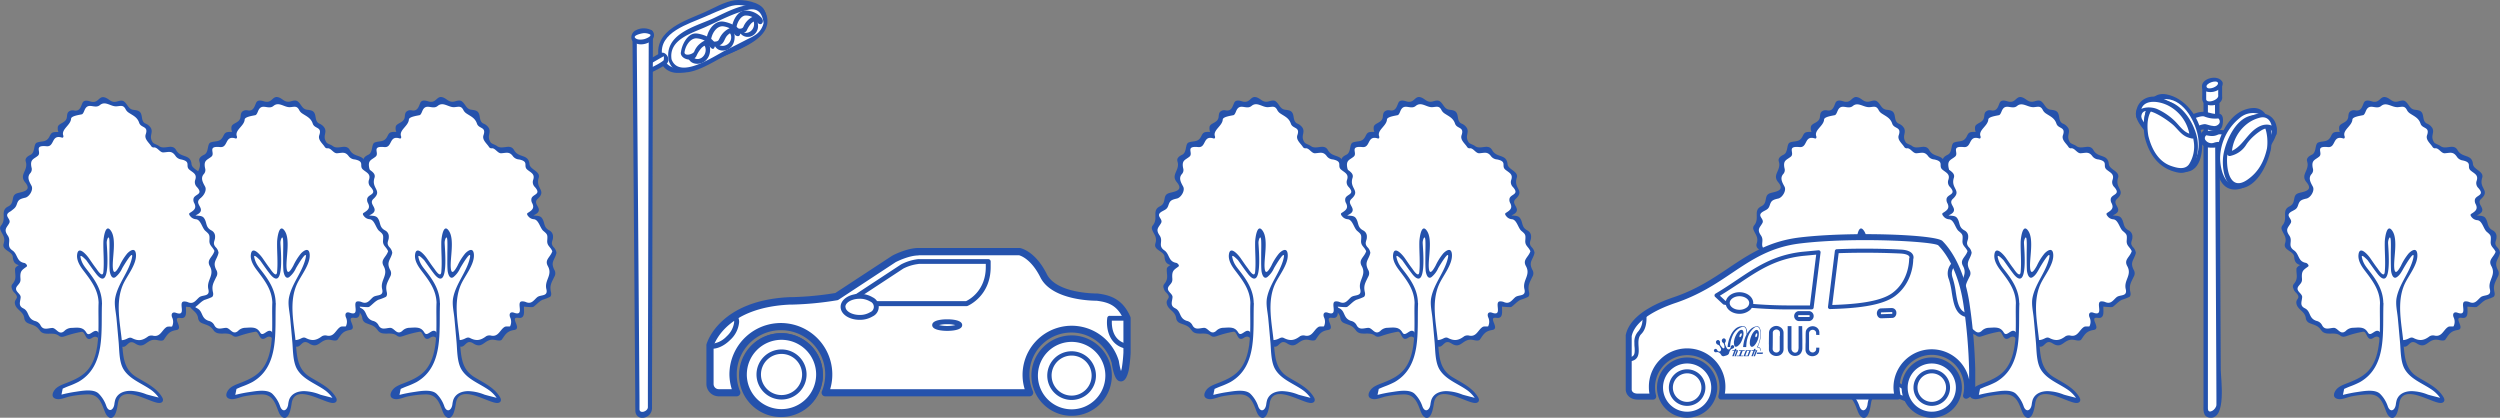 <svg id="レイヤー_1" data-name="レイヤー 1" xmlns="http://www.w3.org/2000/svg" viewBox="0 0 1050.5 175.53"><rect x="0" y="0" width="1050.5" height="175.53" fill="#808080" stroke="none"/><defs><style>.cls-1{fill:#fff;}.cls-2{fill:#2552ac;}</style></defs><g id="グループ_802" data-name="グループ 802"><g id="グループ_20" data-name="グループ 20"><path id="パス_30" data-name="パス 30" class="cls-1" d="M644,105.85c0-1.25-2-2.29-2.27-3.47s1.23-2.91.75-4S639.67,97,639,96s0-3.13-.9-4-3.1-.27-4.16-1a2.06,2.06,0,0,1-.6-.68c.9-.74,2.72-1,3.14-2s-1.6-2.85-1.36-4.06S638,82,638,80.75s-2-2.29-2.26-3.47,1.22-2.91.74-4-2.77-1.38-3.46-2.4,0-3.13-.9-4-3.1-.27-4.16-1-1.25-2.88-2.44-3.36-3,.9-4.22.65S619,61,617.67,61a1.75,1.75,0,0,0-.55.12c-.31-1.1-2-2.06-2.2-3.13s1.22-2.91.75-4-2.77-1.39-3.47-2.4,0-3.13-.9-4-3.1-.27-4.15-1-1.26-2.89-2.44-3.37-3,.9-4.22.66-2.31-2.18-3.61-2.18-2.39,1.94-3.62,2.18-3.06-1.13-4.22-.66-1.27,3.3-2.32,4-3.38-.54-4.27.34-.2,3-.9,4-3,1.25-3.47,2.4c-.35.83.37,2,.66,3-1.08-.27-2.27-.93-3.13-.58-1.18.48-1.27,3.3-2.32,4s-3.38-.54-4.27.33-.2,3-.9,4-3,1.26-3.47,2.4,1,2.82.75,4-2.27,2.23-2.27,3.47,2,2.3,2.27,3.48c.18.92-.61,2.12-.8,3.13a2,2,0,0,1-.63.82c-1.05.69-3.38-.54-4.27.34s-.2,3-.9,4-3,1.25-3.47,2.4,1,2.81.75,4-2.26,2.22-2.26,3.47,2,2.29,2.26,3.47-1.22,2.91-.75,4,2.77,1.39,3.47,2.4,0,3.13.9,4,2.66.39,3.8.8c-.78.92-2.9,1.2-3.37,2.3s1,2.81.75,4-2.27,2.23-2.27,3.48,2,2.29,2.27,3.47-1.22,2.91-.75,4,2.77,1.38,3.47,2.4,0,3.13.9,4,3.1.26,4.15,1,1.26,2.88,2.44,3.36,2.95-.9,4.22-.66,2.31,2.19,3.62,2.19,2.38-2,3.61-2.19,3.22.52,4.38,0,2,2.09,2.76,2.87,3.18-2.17,4.23-1.48,1.25,2.89,2.43,3.37,3-.91,4.22-.66,2.32,2.18,3.62,2.18,2.38-1.94,3.61-2.18,3.48,2.4,4.65,1.93,2.6-2,3.65-2.66,4.19.91,5.08,0,1.13-2.4,1.83-3.43,3.79-.07,4.27-1.21-1.46-3.83-1.22-5c.21-1,3.29,1.3,3.82.26,1-.48-.15-4.91.85-5.11,1.27-.24,2.46,1.29,3.63.81s2-1.93,3.08-2.62,3.17-.74,4.06-1.62-.9-3.81-.2-4.84a33.44,33.44,0,0,0,2.24-4.43c.47-1.12-2.28-3.22-2-4.44S644,107.1,644,105.85Z"/><g id="グループ_19" data-name="グループ 19"><path id="パス_31" data-name="パス 31" class="cls-2" d="M644.73,105.81a4.1,4.1,0,0,0-1.17-2c-1.45-1.73-.13-2.68-.21-4.17a2.82,2.82,0,0,0-1.51-2.8c-2.65-1.4-1.76-3.24-3.12-5.18-1.14-1.64-3.7-.45-4.93-1.84l.1,1.29c1-.62,2.89-1.08,3.4-2.31.76-1.85-2.41-3.36-.35-5.27,3.88-3.59-1.07-4.24.4-8.8.89-2.79-3.65-3.39-3.87-5.78-.42-4.4-4.57-2.43-6.46-5.86-1.68-3-4.91.06-7.24-1.75-.75-.58-2.23-.88-2.66-1.57-1.67-2.68.29-3.76-.66-5.87a4.63,4.63,0,0,0-2.39-2c-1.86-1-1.1-3.22-2.11-4.65-.62-.89-1.87-1-2.84-1.13-2.3-.25-2.53-2.47-4.13-3.58-.85-.58-2-.17-2.91.07-2.56.72-3.3-1.36-5.37-1.79-2.36-.49-2.44,2.81-5.76,1.77-1.06-.33-2.68-.74-3.31.56s-1,3.52-3.28,3.28a3.62,3.62,0,0,0-1.57-.06c-1.45.52-1.57,1.19-1.71,2.7-.27,2.79-3.74,2.47-3.85,4.46-.14,2.55,1.21,1.74-1,1.9-1.44.1-1.78.46-2.42,1.76-1.34,2.74-3.11,1.87-5.31,2.67-1.58.57-.64,4.14-2.72,5.15-1.09.53-2.45,1.35-2,2.82,1.21,3.78-3,5.46-.23,8.77,3.17,3.77-1.69,3.94-3.5,4.6-2.73,1-.69,4-3.61,5.48-3.64,1.77-.51,5-3,8a1.78,1.78,0,0,0-.37,1.66c.78,2.21,2.31,3.18,1.42,6s3.7,3.14,3.85,5.57c.22,3.5,2.31,3.46,5.36,4l-.9-1.55c-.61.46-3.44,1.41-3.51,2.63-.12,2.37.87,4-1,6.27-.76.9-.38,1.63-.05,2.56a4.25,4.25,0,0,0,1,1.29c2,2.2-.05,2.32,0,4,.16,3.09,3.7,3.46,4,6.69a2.61,2.61,0,0,0,1.22,1.8c2.19,1.05,3.65.89,5.26,3.18,1.87,2.67,5.52.3,8,2.23.94.74,1.73.5,2.71.18a43,43,0,0,1,6.88-1.8c1.7-.27,1.5,4.45,4.35,2.58,2.24-1.48,2.8.57,4.21,1.79.89.77,2.1.38,3.11.1,2.57-.72,3.31,1.36,5.37,1.79,2.29.47,2.46-3.33,5.54-1.33,4.14,2.69,4.64-2.31,9-1.5.68.13,2.49.62,3-.17,1.57-2.3,2.24-3.54,5.2-4,3.44-.58-2.29-5.68,1.78-5.09,2.9.42,2.26-2.7,2.28-4.72,0,0,3.56.37,3.92.13,1.35-.92,2.36-2.27,3.89-3a23.43,23.43,0,0,0,3.11-1.19c.64-.39.6-1.44.45-2-.64-2.8.17-3.89,1.37-6.44a2.78,2.78,0,0,0,0-3c-1.59-3.2.08-4,.86-6.74.24-.82-1.38-2-1.64-1.13-.77,2.63-3.43,3.58-1.9,6.34,2.13,3.86-1.56,5.86-.63,9.69.79,3.28-2.46,2.16-3.91,3.43s-2.36,3-4.7,2a3.83,3.83,0,0,0-1.67-.29c-2.66.15,1.41,6.45-3.28,4.78-1.52-.55-2.22.36-1.7,1.84a4.4,4.4,0,0,1,0,3.89c-.57.1-1.75-.11-2.28.22-2,1.22-2.56,4.24-5.6,3.67a2.87,2.87,0,0,0-2.13.23c-2.42,1.82-4.18,2.1-6.83.76-.85-.42-1.46-.06-2.21.3-2.13,1-3.68.61-5.72-.39-.8-.39-2,.13-2.76.37-1.77.55-2.58-1.76-3.47-2.78-1.75-2-3.73,2.39-5,.2-1.45-2.45-3.43-2.13-6.15-2a4.37,4.37,0,0,0-3.17,1.36c-2.31,1.94-3.31-1.44-5.11-1.33s-3.72,1.09-4.84-1.14a3.45,3.45,0,0,0-2.36-1.79c-3.35-1.1-2.27-4-4.86-5.29-2.25-1.1-1.28-2.72-1.13-4.63.15-1.75-3.26-2.64-1.36-4.9.92-1.1,1.4-1.56,1.28-3-.26-3.27.62-3.54,2.56-5,.63-.47-.43-1.48-.9-1.55-3.4-.56-2.74-3.67-5-5.25-2.91-2-.31-3.83-2-6.27-1.86-2.66-.36-3.37.63-5.25s-2.95-3.12.66-5c1.27-.68,1.9-.94,2.37-2.34.64-1.9,1-2.34,3.63-2.93,1.65-.37,3.52-3.3,2.61-5s-2.07-3.59-.5-5.32a2.47,2.47,0,0,0,.5-2.4c-.73-3.45.94-3.44,2.67-4.9s-2-4.56,3.65-4c3.48.35,1.87-5.08,6.44-3.63.62.19.75-.46.59-.88-.94-2.65,3.11-4.31,3.28-7.06.07-1.15,3.29-1.57,4.5-1.84.58-.13,1-1.42,1.18-1.81,1.51-3.51,4.24-.24,6.41-2.06,2.33-1.95,4.55.68,7,.51,1.73-.11,2.84-.71,3.81,1.21a3.81,3.81,0,0,0,1.17,1.35c1.86,1.29,3.72,1.9,4.54,4.36.77,2.3,4,1.23,2.75,4.84-.7,2,1.4,3.5,2.3,4.94a1.25,1.25,0,0,0,1,.6c1.6-.34,2.59,2.17,4.16,2.07,2.28-.15,3.45-.81,5,1.36A3.49,3.49,0,0,0,629.1,67c4.39.91,1.57,2.71,3.44,4.28,1.6,1.34,3.36,1.84,2.45,4.41a2.85,2.85,0,0,0,.72,2.88c3.1,3.42-1.33,2.86-1.46,5.2a2.68,2.68,0,0,0,.27,1.42c1.25,2.27,0,3.18-1.76,4.27-.53.32-.23.92.1,1.28a3.31,3.31,0,0,0,2.43,1.38c2.08.16,2.62,3.74,4,4.9,1.72,1.44,1.83,1.62,1.64,4s1.48,2.64,2.28,4.88C643.5,106.79,645.18,107.07,644.73,105.81Z"/></g></g><g id="グループ_22" data-name="グループ 22"><path id="パス_32" data-name="パス 32" class="cls-1" d="M595.11,127.31c-.82,18.17-.46,23.55-4.53,28.41-3.63,4.36-7.78,5.06-11.58,6.86-4.26,2-4.42,5.17-.76,4.15s13.36-3,15.8-.72,2.24,3.18,3.46,6.25,2.43,3.58,3.65,0-.06-5.68,4.47-7.06c1.78-.54,5.89-.2,11.94,2.55s2.44-2.3-1.22-4.86-9.3-4.75-10.92-8.17-2-13.59-3.4-26.9c-.57-5.33,3.73-11.78,5.89-16.12,2-4.1,2.23-8.45-1-4.61-2.34,2.77-4.67,9.21-6.3,8.7s-.61-9.73-1-16.13c-.23-3.58-2.25-4.34-2.44.51-.2,5.12.61,11.52-.2,15.36s-6.3-5.89-8.74-8.7-3.05,1.79-.41,5.38S595.39,120.87,595.11,127.31Z"/><g id="グループ_21" data-name="グループ 21"><path id="パス_33" data-name="パス 33" class="cls-2" d="M594.41,127.17c-.36,8.27,1.24,20.38-4,27.54-2.28,3.13-5.66,4.69-9.14,6.07-1.73.69-4.09,1.42-5.3,3s-1.5,3.54,1,3.92c1.56.25,3.88-.81,5.34-1.11a41.71,41.71,0,0,1,7.47-.86c4.51-.1,5.75,3.28,7.07,6.82.39,1.05,1.09,2.72,2.39,3,2.45.49,3.06-4.75,3.31-6.22,1.44-8.46,13.58.08,17.34,0,1.45,0,2-1.12,1.21-2.4-2.37-4.05-6.85-6.07-10.72-8.42-5.7-3.44-5.6-9-6.18-15-.77-7.85-2.78-16.33.4-23.78,1.59-3.73,5.89-8.62,5.49-12.94-.25-2.78-2.17-1.8-3.64-.3a23.88,23.88,0,0,0-3.24,5.19c-1.08,1.94-2.58,4.31-2.83.72-.28-4,1.6-11.67-.7-15.26-2.47-3.86-3.24,3.22-3.27,4.49-.09,4.19.38,8.37,0,12.56-.25,2.91-2.57-.74-3-1.34-1.1-1.42-2.1-2.93-3.13-4.41-.89-1.27-4.43-5.5-4.9-1.46-.29,2.44,1.17,4.76,2.57,6.6,3.24,4.27,6.34,8.18,6.46,13.8a.7.7,0,1,0,1.4-.11c-.11-5.35-2.77-9.44-6-13.56-1.41-1.81-2.46-3.06-3-5.57-.43-1.93,2.54,1.39,2.38,1.16,1.44,2,2.79,4,4.36,6,6.26,7.54,4.28-11.35,4.26-13.36,0-1.25,1-3.72,1.14-.75.09,1.92,0,3.87,0,5.8,0,2.21-.06,4.41.1,6.61.07,1,.72,4,2.44,2.84a10,10,0,0,0,2.84-3.75c.58-1,5.2-8.86,4-3.94-1.42,5.74-5.7,10.32-6.91,16.25-.57,2.79.22,5.92.49,8.7.32,3.31.6,6.63.91,10s.18,8.44,2.07,11.55c2.66,4.39,8,6,12,9a14.58,14.58,0,0,1,2.79,2.92s-4.73-1.19-5.19-1.37a19.61,19.61,0,0,0-6.68-1.45c-2.76,0-5.41,1-6.37,3.73a13,13,0,0,0-.39,2c-.43,2.54-2.38,3.31-3.35.69a13.45,13.45,0,0,0-3.18-5.2c-2.16-2.23-7.3-1.17-9.87-.81a56.93,56.93,0,0,0-5.81,1.18l.51-2.51c.85-.39,1.71-.76,2.58-1.09a33.83,33.83,0,0,0,4.09-1.8c11.6-6.66,9.36-21.53,9.85-32.95C595.85,126.54,594.45,126.18,594.41,127.17Z"/></g></g></g><g id="グループ_807" data-name="グループ 807"><g id="グループ_20-2" data-name="グループ 20-2"><path id="パス_30-2" data-name="パス 30-2" class="cls-1" d="M233,105.85c0-1.25-2-2.29-2.27-3.47s1.23-2.91.75-4S228.69,97,228,96s0-3.13-.9-4-3.1-.27-4.15-1a2.06,2.06,0,0,1-.6-.68c.9-.74,2.72-1,3.14-2s-1.61-2.85-1.36-4.06S227,82,227,80.75s-2-2.29-2.27-3.47,1.23-2.91.75-4-2.77-1.38-3.46-2.4,0-3.13-.9-4-3.1-.27-4.16-1-1.25-2.88-2.44-3.36-3,.9-4.22.65S208,61,206.69,61a1.69,1.69,0,0,0-.55.12c-.31-1.1-2-2.06-2.2-3.13s1.22-2.91.75-4-2.77-1.39-3.47-2.4,0-3.13-.9-4-3.1-.27-4.15-1-1.26-2.89-2.44-3.37-2.95.9-4.22.66-2.31-2.18-3.62-2.18-2.38,1.94-3.61,2.18-3.06-1.13-4.22-.66-1.27,3.3-2.33,4-3.37-.54-4.26.34-.2,3-.9,4-3,1.25-3.47,2.4c-.35.83.37,2,.66,3-1.08-.27-2.27-.93-3.13-.58-1.19.48-1.28,3.3-2.33,4s-3.37-.54-4.27.33-.2,3-.9,4-3,1.26-3.46,2.4,1,2.82.74,4-2.26,2.23-2.26,3.47,2,2.3,2.26,3.48c.19.92-.61,2.12-.8,3.13a1.87,1.87,0,0,1-.62.82c-1.06.69-3.38-.54-4.27.34s-.2,3-.9,4-3,1.25-3.47,2.4,1,2.81.75,4-2.27,2.22-2.27,3.47,2,2.29,2.27,3.47-1.22,2.91-.75,4,2.77,1.39,3.47,2.4,0,3.13.9,4,2.66.39,3.8.8c-.78.92-2.9,1.2-3.37,2.3s1,2.81.75,4-2.27,2.23-2.27,3.48,2,2.29,2.27,3.47-1.22,2.91-.75,4,2.77,1.38,3.46,2.4,0,3.13.9,4,3.1.26,4.16,1,1.25,2.88,2.44,3.36,2.95-.9,4.22-.66,2.31,2.19,3.61,2.19,2.39-2,3.62-2.19,3.22.52,4.38,0,2,2.09,2.76,2.87,3.17-2.17,4.23-1.48,1.25,2.89,2.43,3.37,3-.91,4.22-.66,2.32,2.18,3.62,2.18,2.38-1.94,3.61-2.18,3.48,2.4,4.65,1.93,2.6-2,3.65-2.66,4.19.91,5.08,0,1.13-2.4,1.83-3.43,3.79-.07,4.27-1.21-1.46-3.83-1.22-5c.2-1,3.29,1.3,3.82.26,1-.48-.15-4.91.85-5.11,1.27-.24,2.46,1.29,3.62.81s2-1.93,3.09-2.62,3.17-.74,4.06-1.62-.9-3.81-.2-4.84a33.38,33.38,0,0,0,2.23-4.43c.48-1.12-2.27-3.22-2-4.44S233,107.1,233,105.85Z"/><g id="グループ_19-2" data-name="グループ 19-2"><path id="パス_31-2" data-name="パス 31-2" class="cls-2" d="M233.75,105.81a4.1,4.1,0,0,0-1.17-2c-1.45-1.73-.13-2.68-.21-4.17a2.84,2.84,0,0,0-1.51-2.8c-2.65-1.4-1.76-3.24-3.12-5.18-1.15-1.64-3.7-.45-4.93-1.84l.1,1.29c1-.62,2.89-1.08,3.4-2.31.76-1.85-2.42-3.36-.35-5.27,3.88-3.59-1.07-4.24.4-8.8.89-2.79-3.65-3.39-3.88-5.78-.42-4.4-4.56-2.43-6.45-5.86-1.68-3-4.92.06-7.24-1.75-.75-.58-2.23-.88-2.66-1.57-1.67-2.68.29-3.76-.67-5.87a4.57,4.57,0,0,0-2.38-2c-1.86-1-1.11-3.22-2.11-4.65-.62-.89-1.87-1-2.84-1.13-2.3-.25-2.53-2.47-4.13-3.58-.85-.58-2-.17-2.91.07-2.56.72-3.3-1.36-5.37-1.79-2.36-.49-2.45,2.81-5.76,1.77-1.06-.33-2.68-.74-3.31.56s-1,3.52-3.28,3.28a3.62,3.62,0,0,0-1.57-.06c-1.45.52-1.57,1.19-1.71,2.7-.27,2.79-3.74,2.47-3.85,4.46-.14,2.55,1.21,1.74-1,1.9-1.44.1-1.78.46-2.42,1.76-1.34,2.74-3.11,1.87-5.31,2.67-1.58.57-.64,4.14-2.72,5.15-1.09.53-2.45,1.35-2,2.82,1.22,3.78-3,5.46-.23,8.77,3.18,3.77-1.68,3.94-3.5,4.6-2.72,1-.68,4-3.6,5.48-3.64,1.77-.51,5-3,8a1.76,1.76,0,0,0-.37,1.66c.78,2.21,2.31,3.18,1.41,6s3.71,3.14,3.86,5.57c.21,3.5,2.31,3.46,5.36,4l-.9-1.55c-.62.46-3.44,1.41-3.51,2.63-.12,2.37.87,4-1.06,6.27-.75.9-.38,1.63,0,2.56a4.44,4.44,0,0,0,1,1.29c2,2.2-.05,2.32,0,4,.16,3.09,3.71,3.46,4,6.69a2.61,2.61,0,0,0,1.22,1.8c2.18,1.05,3.65.89,5.25,3.18,1.87,2.67,5.53.3,8,2.23.95.74,1.74.5,2.72.18a43.14,43.14,0,0,1,6.87-1.8c1.7-.27,1.51,4.45,4.36,2.58,2.24-1.48,2.8.57,4.21,1.79.89.77,2.1.38,3.11.1,2.56-.72,3.31,1.36,5.37,1.79,2.29.47,2.46-3.33,5.54-1.33,4.14,2.69,4.64-2.31,9-1.5.69.13,2.5.62,3-.17,1.57-2.3,2.24-3.54,5.2-4,3.44-.58-2.29-5.68,1.77-5.09,2.9.42,2.27-2.7,2.29-4.72,0,0,3.55.37,3.92.13,1.35-.92,2.36-2.27,3.88-3a22.42,22.42,0,0,0,3.11-1.19c.65-.39.6-1.44.46-2-.64-2.8.16-3.89,1.37-6.44a2.78,2.78,0,0,0,0-3c-1.59-3.2.08-4,.86-6.74.23-.82-1.39-2-1.65-1.13-.76,2.63-3.42,3.58-1.9,6.34,2.14,3.86-1.55,5.86-.62,9.69.79,3.28-2.46,2.16-3.91,3.43s-2.36,3-4.7,2a3.83,3.83,0,0,0-1.67-.29c-2.66.15,1.41,6.45-3.29,4.78-1.51-.55-2.21.36-1.7,1.84a4.36,4.36,0,0,1,0,3.89c-.57.1-1.75-.11-2.28.22-2,1.22-2.56,4.24-5.6,3.67a2.87,2.87,0,0,0-2.13.23c-2.42,1.82-4.19,2.1-6.83.76-.85-.42-1.46-.06-2.22.3-2.12,1-3.67.61-5.71-.39-.8-.39-2,.13-2.76.37-1.77.55-2.58-1.76-3.47-2.78-1.75-2-3.74,2.39-5,.2-1.45-2.45-3.44-2.13-6.15-2a4.37,4.37,0,0,0-3.17,1.36c-2.31,1.94-3.31-1.44-5.12-1.33s-3.71,1.09-4.84-1.14a3.43,3.43,0,0,0-2.35-1.79c-3.35-1.1-2.27-4-4.86-5.29-2.25-1.1-1.29-2.72-1.13-4.63.14-1.75-3.26-2.64-1.36-4.9.92-1.1,1.4-1.56,1.28-3-.27-3.27.61-3.54,2.56-5,.62-.47-.43-1.48-.9-1.55-3.4-.56-2.74-3.67-5-5.25-2.91-2-.31-3.83-2-6.27-1.86-2.66-.36-3.37.63-5.25s-2.95-3.12.66-5c1.27-.68,1.9-.94,2.37-2.34.64-1.9,1-2.34,3.62-2.93,1.66-.37,3.53-3.3,2.62-5s-2.08-3.59-.5-5.32a2.47,2.47,0,0,0,.5-2.4c-.73-3.45.94-3.44,2.67-4.9s-2-4.56,3.64-4c3.49.35,1.88-5.08,6.45-3.63.61.19.74-.46.59-.88-.95-2.65,3.11-4.31,3.28-7.06.07-1.15,3.29-1.57,4.5-1.84.57-.13,1-1.42,1.18-1.81,1.51-3.51,4.24-.24,6.41-2.06,2.33-1.95,4.54.68,7,.51,1.73-.11,2.83-.71,3.81,1.21a3.78,3.78,0,0,0,1.16,1.35c1.87,1.29,3.73,1.9,4.55,4.36.77,2.3,4,1.23,2.75,4.84-.7,2,1.4,3.5,2.29,4.94a1.27,1.27,0,0,0,1,.6c1.6-.34,2.59,2.17,4.16,2.07,2.28-.15,3.45-.81,5,1.36A3.47,3.47,0,0,0,218.11,67c4.39.91,1.58,2.71,3.45,4.28,1.6,1.34,3.36,1.84,2.44,4.41a2.87,2.87,0,0,0,.73,2.88c3.1,3.42-1.33,2.86-1.46,5.2a2.68,2.68,0,0,0,.27,1.42c1.25,2.27,0,3.18-1.76,4.27-.53.32-.23.92.1,1.28a3.31,3.31,0,0,0,2.43,1.38c2.07.16,2.62,3.74,4,4.9,1.72,1.44,1.83,1.62,1.64,4s1.48,2.64,2.27,4.88C232.52,106.79,234.2,107.07,233.75,105.81Z"/></g></g><g id="グループ_22-2" data-name="グループ 22-2"><path id="パス_32-2" data-name="パス 32-2" class="cls-1" d="M184.12,127.31c-.81,18.17-.46,23.55-4.52,28.41-3.64,4.36-7.78,5.06-11.58,6.86-4.27,2-4.42,5.17-.76,4.15s13.36-3,15.8-.72,2.23,3.18,3.45,6.25,2.44,3.58,3.66,0-.06-5.68,4.47-7.06c1.78-.54,5.89-.2,11.93,2.55s2.44-2.3-1.21-4.86-9.3-4.75-10.93-8.17-2-13.59-3.4-26.9c-.56-5.33,3.74-11.78,5.9-16.12,2-4.1,2.23-8.45-1-4.61-2.34,2.77-4.67,9.21-6.3,8.7s-.61-9.73-1-16.13c-.22-3.58-2.24-4.34-2.43.51-.2,5.12.6,11.52-.2,15.36s-6.3-5.89-8.74-8.7-3.05,1.79-.41,5.38S184.41,120.87,184.12,127.31Z"/><g id="グループ_21-2" data-name="グループ 21-2"><path id="パス_33-2" data-name="パス 33-2" class="cls-2" d="M183.43,127.17c-.37,8.27,1.24,20.38-4,27.54-2.27,3.13-5.65,4.69-9.13,6.07-1.73.69-4.09,1.42-5.3,3s-1.5,3.54,1,3.92c1.56.25,3.88-.81,5.34-1.11a41.5,41.5,0,0,1,7.46-.86c4.52-.1,5.76,3.28,7.08,6.82.39,1.05,1.09,2.72,2.39,3,2.45.49,3.06-4.75,3.31-6.22,1.44-8.46,13.58.08,17.33,0,1.46,0,2-1.12,1.22-2.4-2.37-4.05-6.85-6.07-10.72-8.42-5.7-3.44-5.6-9-6.18-15-.77-7.85-2.78-16.33.4-23.78,1.59-3.73,5.89-8.62,5.49-12.94-.26-2.78-2.18-1.8-3.64-.3a24.31,24.31,0,0,0-3.25,5.19c-1.07,1.94-2.57,4.31-2.82.72-.28-4,1.6-11.67-.7-15.26-2.47-3.86-3.25,3.22-3.27,4.49-.09,4.19.38,8.37,0,12.56-.24,2.91-2.56-.74-3-1.34-1.1-1.42-2.1-2.93-3.13-4.41-.89-1.27-4.43-5.5-4.9-1.46-.29,2.44,1.17,4.76,2.57,6.6,3.24,4.27,6.34,8.18,6.46,13.8a.7.7,0,1,0,1.4-.11c-.11-5.35-2.77-9.44-6-13.56-1.4-1.81-2.45-3.06-3-5.57-.43-1.93,2.54,1.39,2.38,1.16,1.44,2,2.78,4,4.36,6,6.26,7.54,4.27-11.35,4.26-13.36,0-1.25,1-3.72,1.14-.75.09,1.92,0,3.87,0,5.8,0,2.21-.06,4.41.1,6.61.07,1,.72,4,2.44,2.84a10,10,0,0,0,2.84-3.75c.58-1,5.2-8.86,4-3.94-1.42,5.74-5.7,10.32-6.91,16.25-.57,2.79.22,5.92.49,8.7.31,3.31.6,6.63.9,10s.19,8.44,2.07,11.55c2.66,4.39,8,6,12,9a14.25,14.25,0,0,1,2.78,2.92s-4.72-1.19-5.18-1.37a19.71,19.71,0,0,0-6.68-1.45c-2.76,0-5.41,1-6.37,3.73a11.84,11.84,0,0,0-.39,2c-.43,2.54-2.38,3.31-3.35.69a13.45,13.45,0,0,0-3.18-5.2c-2.17-2.23-7.3-1.17-9.87-.81a56.93,56.93,0,0,0-5.81,1.18l.51-2.51c.84-.39,1.7-.76,2.57-1.09a34,34,0,0,0,4.1-1.8c11.6-6.66,9.35-21.53,9.85-32.95C184.86,126.54,183.47,126.18,183.43,127.17Z"/></g></g></g><g id="グループ_798" data-name="グループ 798"><g id="グループ_20-3" data-name="グループ 20-3"><path id="パス_30-3" data-name="パス 30-3" class="cls-1" d="M896.63,105.85c0-1.25-2-2.29-2.26-3.47s1.22-2.91.74-4S892.34,97,891.65,96s0-3.13-.9-4-3.1-.27-4.16-1a2.06,2.06,0,0,1-.6-.68c.91-.74,2.72-1,3.14-2s-1.6-2.85-1.36-4.06,2.88-2.2,2.88-3.45-2-2.29-2.26-3.47,1.22-2.91.75-4-2.78-1.38-3.47-2.4,0-3.13-.9-4-3.1-.27-4.16-1-1.25-2.88-2.43-3.36-3,.9-4.22.65S871.65,61,870.34,61a1.75,1.75,0,0,0-.55.12c-.31-1.1-2-2.06-2.2-3.13s1.23-2.91.75-4-2.77-1.39-3.46-2.4,0-3.13-.9-4-3.1-.27-4.16-1-1.25-2.89-2.44-3.37-3,.9-4.22.66-2.31-2.18-3.61-2.18-2.39,1.94-3.62,2.18-3-1.13-4.22-.66-1.27,3.3-2.32,4-3.38-.54-4.27.34-.2,3-.9,4-3,1.25-3.46,2.4c-.36.83.36,2,.66,3-1.08-.27-2.28-.93-3.14-.58-1.18.48-1.27,3.3-2.32,4s-3.38-.54-4.27.33-.2,3-.9,4-3,1.26-3.47,2.4,1,2.82.75,4-2.27,2.23-2.27,3.47,2,2.3,2.27,3.48c.19.92-.61,2.12-.8,3.13a1.89,1.89,0,0,1-.63.82c-1,.69-3.38-.54-4.27.34s-.2,3-.9,4-3,1.25-3.46,2.4,1,2.81.74,4-2.26,2.22-2.26,3.47,2,2.29,2.26,3.47-1.22,2.91-.75,4,2.78,1.39,3.47,2.4,0,3.13.9,4,2.66.39,3.8.8c-.78.92-2.9,1.2-3.37,2.3s1,2.81.75,4-2.26,2.23-2.26,3.48,2,2.29,2.26,3.47-1.22,2.91-.75,4,2.77,1.38,3.47,2.4,0,3.13.9,4,3.1.26,4.16,1,1.25,2.88,2.43,3.36,3-.9,4.22-.66,2.31,2.19,3.62,2.19,2.38-2,3.61-2.19,3.22.52,4.39,0,2,2.09,2.75,2.87,3.18-2.17,4.23-1.48,1.25,2.89,2.44,3.37,3-.91,4.22-.66,2.31,2.18,3.61,2.18,2.39-1.94,3.62-2.18,3.48,2.4,4.64,1.93,2.6-2,3.65-2.66,4.2.91,5.09,0,1.12-2.4,1.83-3.43,3.78-.07,4.26-1.21-1.46-3.83-1.22-5c.21-1,3.29,1.3,3.82.26,1-.48-.14-4.91.86-5.11,1.26-.24,2.45,1.29,3.62.81s2-1.93,3.08-2.62,3.17-.74,4.07-1.62-.9-3.81-.2-4.84a34.64,34.64,0,0,0,2.23-4.43c.47-1.12-2.28-3.22-2-4.44S896.63,107.1,896.63,105.85Z"/><g id="グループ_19-3" data-name="グループ 19-3"><path id="パス_31-3" data-name="パス 31-3" class="cls-2" d="M897.4,105.81a4.08,4.08,0,0,0-1.16-2c-1.45-1.73-.14-2.68-.21-4.17a2.83,2.83,0,0,0-1.52-2.8c-2.64-1.4-1.76-3.24-3.11-5.18-1.15-1.64-3.7-.45-4.94-1.84l.1,1.29c1-.62,2.89-1.08,3.4-2.31.76-1.85-2.41-3.36-.34-5.27,3.87-3.59-1.08-4.24.39-8.8.89-2.79-3.64-3.39-3.87-5.78-.42-4.4-4.57-2.43-6.46-5.86-1.68-3-4.91.06-7.24-1.75-.75-.58-2.23-.88-2.66-1.57-1.66-2.68.29-3.76-.66-5.87a4.65,4.65,0,0,0-2.38-2c-1.87-1-1.11-3.22-2.11-4.65-.62-.89-1.87-1-2.85-1.13-2.3-.25-2.53-2.47-4.13-3.58-.85-.58-2-.17-2.9.07-2.57.72-3.31-1.36-5.37-1.79-2.37-.49-2.45,2.81-5.77,1.77-1.05-.33-2.68-.74-3.31.56s-.94,3.52-3.28,3.28a3.62,3.62,0,0,0-1.57-.06c-1.44.52-1.56,1.19-1.71,2.7-.26,2.79-3.74,2.47-3.84,4.46-.14,2.55,1.21,1.74-1,1.9-1.44.1-1.78.46-2.41,1.76-1.34,2.74-3.12,1.87-5.32,2.67-1.58.57-.64,4.14-2.72,5.15-1.09.53-2.44,1.35-2,2.82,1.21,3.78-3,5.46-.23,8.77,3.17,3.77-1.69,3.94-3.5,4.6-2.73,1-.69,4-3.61,5.48-3.64,1.77-.51,5-3,8a1.81,1.81,0,0,0-.37,1.66c.78,2.21,2.31,3.18,1.42,6s3.7,3.14,3.85,5.57c.22,3.5,2.31,3.46,5.36,4l-.9-1.55c-.61.46-3.44,1.41-3.5,2.63-.13,2.37.86,4-1.06,6.27-.76.9-.38,1.63,0,2.56a4.25,4.25,0,0,0,1,1.29c2,2.2-.05,2.32,0,4,.16,3.09,3.71,3.46,4,6.69a2.64,2.64,0,0,0,1.22,1.8c2.19,1.05,3.65.89,5.26,3.18,1.87,2.67,5.52.3,8,2.23,1,.74,1.73.5,2.72.18a42.59,42.59,0,0,1,6.87-1.8c1.7-.27,1.5,4.45,4.35,2.58,2.24-1.48,2.8.57,4.21,1.79.89.77,2.1.38,3.12.1,2.56-.72,3.3,1.36,5.37,1.79,2.29.47,2.45-3.33,5.53-1.33,4.14,2.69,4.64-2.31,9-1.5.68.13,2.49.62,3-.17,1.56-2.3,2.24-3.54,5.2-4,3.43-.58-2.3-5.68,1.77-5.09,2.9.42,2.27-2.7,2.29-4.72,0,0,3.55.37,3.91.13,1.35-.92,2.36-2.27,3.89-3a23.43,23.43,0,0,0,3.11-1.19c.64-.39.6-1.44.46-2-.65-2.8.16-3.89,1.36-6.44a2.78,2.78,0,0,0,0-3c-1.58-3.2.08-4,.86-6.74.24-.82-1.38-2-1.64-1.13-.76,2.63-3.43,3.58-1.9,6.34,2.13,3.86-1.56,5.86-.63,9.69.8,3.28-2.46,2.16-3.91,3.43s-2.36,3-4.7,2a3.83,3.83,0,0,0-1.67-.29c-2.66.15,1.42,6.45-3.28,4.78-1.51-.55-2.22.36-1.7,1.84a4.36,4.36,0,0,1,0,3.89c-.57.1-1.74-.11-2.27.22-2,1.22-2.56,4.24-5.6,3.67a2.89,2.89,0,0,0-2.14.23c-2.42,1.82-4.18,2.1-6.82.76-.86-.42-1.47-.06-2.22.3-2.12,1-3.67.61-5.72-.39-.8-.39-2,.13-2.76.37-1.77.55-2.57-1.76-3.46-2.78-1.76-2-3.74,2.39-5,.2-1.45-2.45-3.43-2.13-6.14-2a4.39,4.39,0,0,0-3.18,1.36c-2.31,1.94-3.3-1.44-5.11-1.33s-3.72,1.09-4.84-1.14a3.45,3.45,0,0,0-2.36-1.79c-3.35-1.1-2.26-4-4.85-5.29-2.26-1.1-1.29-2.72-1.14-4.63.15-1.75-3.26-2.64-1.36-4.9.92-1.1,1.4-1.56,1.28-3-.26-3.27.62-3.54,2.56-5,.63-.47-.43-1.48-.9-1.55-3.4-.56-2.74-3.67-5-5.25-2.92-2-.32-3.83-2-6.27-1.86-2.66-.36-3.37.63-5.25s-3-3.12.66-5c1.27-.68,1.91-.94,2.37-2.34.64-1.9,1-2.34,3.63-2.93,1.65-.37,3.52-3.3,2.61-5s-2.07-3.59-.5-5.32a2.47,2.47,0,0,0,.5-2.4c-.73-3.45.94-3.44,2.68-4.9s-2-4.56,3.64-4c3.48.35,1.87-5.08,6.44-3.63.62.19.75-.46.6-.88-1-2.65,3.1-4.31,3.27-7.06.07-1.15,3.29-1.57,4.5-1.84.58-.13,1-1.42,1.19-1.81,1.5-3.51,4.24-.24,6.41-2.06s4.54.68,7,.51c1.73-.11,2.84-.71,3.81,1.21a3.81,3.81,0,0,0,1.17,1.35c1.86,1.29,3.73,1.9,4.55,4.36.76,2.3,4,1.23,2.75,4.84-.71,2,1.4,3.5,2.29,4.94a1.25,1.25,0,0,0,1,.6c1.6-.34,2.59,2.17,4.16,2.07,2.28-.15,3.45-.81,5,1.36A3.49,3.49,0,0,0,881.77,67c4.39.91,1.57,2.71,3.44,4.28,1.6,1.34,3.36,1.84,2.45,4.41a2.85,2.85,0,0,0,.72,2.88c3.1,3.42-1.33,2.86-1.46,5.2a2.89,2.89,0,0,0,.27,1.42c1.25,2.27,0,3.18-1.76,4.27-.53.32-.22.92.1,1.28A3.31,3.31,0,0,0,888,92.16c2.08.16,2.62,3.74,4,4.9,1.72,1.44,1.83,1.62,1.64,4s1.48,2.64,2.28,4.88C896.18,106.79,897.85,107.07,897.4,105.81Z"/></g></g><g id="グループ_22-3" data-name="グループ 22-3"><path id="パス_32-3" data-name="パス 32-3" class="cls-1" d="M847.78,127.31c-.81,18.17-.46,23.55-4.52,28.41-3.64,4.36-7.79,5.06-11.59,6.86-4.26,2-4.41,5.17-.76,4.15s13.36-3,15.8-.72,2.24,3.18,3.46,6.25,2.44,3.58,3.66,0-.06-5.68,4.47-7.06c1.77-.54,5.89-.2,11.93,2.55s2.44-2.3-1.22-4.86-9.3-4.75-10.92-8.17-2-13.59-3.4-26.9c-.57-5.33,3.74-11.78,5.89-16.12,2-4.1,2.23-8.45-1-4.61-2.34,2.77-4.67,9.21-6.3,8.7s-.61-9.73-1-16.13c-.23-3.58-2.25-4.34-2.44.51-.2,5.12.61,11.52-.2,15.36s-6.3-5.89-8.74-8.7-3,1.79-.4,5.38S848.07,120.87,847.78,127.31Z"/><g id="グループ_21-3" data-name="グループ 21-3"><path id="パス_33-3" data-name="パス 33-3" class="cls-2" d="M847.08,127.17c-.36,8.27,1.24,20.38-4,27.54-2.28,3.13-5.66,4.69-9.14,6.07-1.73.69-4.09,1.42-5.3,3s-1.5,3.54,1,3.92c1.57.25,3.88-.81,5.34-1.11a41.71,41.71,0,0,1,7.47-.86c4.52-.1,5.75,3.28,7.07,6.82.39,1.05,1.1,2.72,2.39,3,2.45.49,3.06-4.75,3.31-6.22,1.44-8.46,13.58.08,17.34,0,1.45,0,2-1.12,1.21-2.4-2.37-4.05-6.84-6.07-10.72-8.42-5.7-3.44-5.59-9-6.18-15-.77-7.85-2.77-16.33.4-23.78,1.59-3.73,5.89-8.62,5.49-12.94-.25-2.78-2.17-1.8-3.64-.3a23.88,23.88,0,0,0-3.24,5.19c-1.08,1.94-2.57,4.31-2.83.72-.28-4,1.6-11.67-.7-15.26-2.47-3.86-3.24,3.22-3.27,4.49-.09,4.19.39,8.37,0,12.56-.25,2.91-2.57-.74-3-1.34-1.1-1.42-2.1-2.93-3.13-4.41-.9-1.27-4.44-5.5-4.91-1.46-.28,2.44,1.17,4.76,2.57,6.6,3.24,4.27,6.35,8.18,6.46,13.8a.7.7,0,1,0,1.4-.11c-.11-5.35-2.77-9.44-6-13.56-1.41-1.81-2.45-3.06-3-5.57-.43-1.93,2.54,1.39,2.38,1.16,1.44,2,2.79,4,4.36,6,6.26,7.54,4.28-11.35,4.26-13.36,0-1.25,1-3.72,1.14-.75.1,1.92,0,3.87,0,5.8,0,2.21,0,4.41.1,6.61.07,1,.72,4,2.44,2.84,1.35-.88,2.07-2.39,2.85-3.75.58-1,5.2-8.86,4-3.94-1.43,5.74-5.7,10.32-6.92,16.25-.57,2.79.23,5.92.49,8.7.32,3.31.6,6.63.91,10s.18,8.44,2.07,11.55c2.66,4.39,8,6,12,9a14.58,14.58,0,0,1,2.79,2.92s-4.72-1.19-5.19-1.37a19.61,19.61,0,0,0-6.68-1.45c-2.75,0-5.41,1-6.37,3.73a13,13,0,0,0-.39,2c-.43,2.54-2.38,3.31-3.35.69a13.43,13.43,0,0,0-3.17-5.2c-2.17-2.23-7.3-1.17-9.88-.81a58,58,0,0,0-5.81,1.18l.51-2.51c.85-.39,1.71-.76,2.58-1.09a33.83,33.83,0,0,0,4.09-1.8c11.6-6.66,9.36-21.53,9.86-32.95C848.52,126.54,847.12,126.18,847.08,127.17Z"/></g></g></g><g id="グループ_797" data-name="グループ 797"><g id="グループ_20-4" data-name="グループ 20-4"><path id="パス_30-4" data-name="パス 30-4" class="cls-1" d="M1049.63,105.85c0-1.25-2-2.29-2.26-3.47s1.22-2.91.74-4-2.77-1.38-3.46-2.4,0-3.13-.9-4-3.1-.27-4.16-1a2.06,2.06,0,0,1-.6-.68c.91-.74,2.72-1,3.14-2s-1.6-2.85-1.36-4.06,2.88-2.2,2.88-3.45-2-2.29-2.26-3.47,1.22-2.91.75-4-2.78-1.38-3.47-2.4,0-3.13-.9-4-3.1-.27-4.16-1-1.25-2.88-2.43-3.36-3,.9-4.22.65-2.31-2.18-3.62-2.18a1.75,1.75,0,0,0-.55.12c-.31-1.1-2-2.06-2.2-3.13s1.23-2.91.75-4-2.77-1.39-3.46-2.4,0-3.13-.9-4-3.1-.27-4.16-1-1.25-2.89-2.44-3.37-3,.9-4.22.66-2.31-2.18-3.61-2.18-2.39,1.94-3.62,2.18-3-1.13-4.22-.66-1.27,3.3-2.32,4-3.38-.54-4.27.34-.2,3-.9,4-3,1.25-3.46,2.4c-.36.83.36,2,.66,3-1.08-.27-2.28-.93-3.14-.58-1.18.48-1.27,3.3-2.32,4s-3.38-.54-4.27.33-.2,3-.9,4-3,1.26-3.47,2.4,1,2.82.75,4-2.27,2.23-2.27,3.47,2,2.3,2.27,3.48c.19.92-.61,2.12-.8,3.13a1.89,1.89,0,0,1-.63.82c-1,.69-3.38-.54-4.27.34s-.2,3-.9,4-3,1.25-3.46,2.4,1,2.81.74,4-2.26,2.22-2.26,3.47,2,2.29,2.26,3.47-1.22,2.91-.75,4,2.78,1.39,3.47,2.4,0,3.13.9,4,2.66.39,3.8.8c-.78.92-2.9,1.2-3.37,2.3s1,2.81.75,4-2.26,2.23-2.26,3.48,2,2.29,2.26,3.47-1.22,2.91-.75,4,2.77,1.38,3.47,2.4,0,3.13.9,4,3.1.26,4.16,1,1.25,2.88,2.43,3.36,3-.9,4.22-.66,2.31,2.19,3.62,2.19,2.38-2,3.61-2.19,3.22.52,4.39,0,2,2.09,2.75,2.87,3.18-2.17,4.23-1.48,1.25,2.89,2.44,3.37,3-.91,4.22-.66,2.31,2.18,3.61,2.18,2.39-1.94,3.62-2.18,3.48,2.4,4.64,1.93,2.6-2,3.65-2.66,4.2.91,5.09,0,1.12-2.4,1.83-3.43,3.78-.07,4.26-1.21-1.46-3.83-1.22-5c.21-1,3.29,1.3,3.82.26,1-.48-.14-4.91.86-5.11,1.26-.24,2.45,1.29,3.62.81s2-1.93,3.08-2.62,3.17-.74,4.07-1.62-.9-3.81-.2-4.84a34.64,34.64,0,0,0,2.23-4.43c.47-1.12-2.28-3.22-2-4.44S1049.63,107.1,1049.63,105.85Z"/><g id="グループ_19-4" data-name="グループ 19-4"><path id="パス_31-4" data-name="パス 31-4" class="cls-2" d="M1050.4,105.81a4.08,4.08,0,0,0-1.16-2c-1.45-1.73-.14-2.68-.21-4.17a2.83,2.83,0,0,0-1.52-2.8c-2.64-1.4-1.76-3.24-3.11-5.18-1.15-1.64-3.7-.45-4.94-1.84l.1,1.29c1-.62,2.89-1.08,3.4-2.31.76-1.85-2.41-3.36-.34-5.27,3.87-3.59-1.08-4.24.39-8.8.89-2.79-3.64-3.39-3.87-5.78-.42-4.4-4.57-2.43-6.46-5.86-1.68-3-4.91.06-7.24-1.75-.75-.58-2.23-.88-2.66-1.57-1.66-2.68.29-3.76-.66-5.87a4.65,4.65,0,0,0-2.38-2c-1.87-1-1.11-3.22-2.11-4.65-.62-.89-1.87-1-2.85-1.13-2.3-.25-2.53-2.47-4.13-3.58-.85-.58-2-.17-2.9.07-2.57.72-3.31-1.36-5.37-1.79-2.37-.49-2.45,2.81-5.77,1.77-1.05-.33-2.68-.74-3.31.56s-.94,3.52-3.28,3.28a3.62,3.62,0,0,0-1.57-.06c-1.44.52-1.56,1.19-1.71,2.7-.26,2.79-3.74,2.47-3.84,4.46-.14,2.55,1.21,1.74-1,1.9-1.44.1-1.78.46-2.41,1.76-1.34,2.74-3.12,1.87-5.32,2.67-1.58.57-.64,4.14-2.72,5.15-1.09.53-2.44,1.35-2,2.82,1.21,3.78-3,5.46-.23,8.77,3.17,3.77-1.69,3.94-3.5,4.6-2.73,1-.69,4-3.61,5.48-3.64,1.77-.51,5-3,8a1.81,1.81,0,0,0-.37,1.66c.78,2.21,2.31,3.18,1.42,6s3.7,3.14,3.85,5.57c.22,3.5,2.31,3.46,5.36,4l-.9-1.55c-.61.46-3.44,1.41-3.5,2.63-.13,2.37.86,4-1.06,6.27-.76.9-.38,1.63,0,2.56a4.25,4.25,0,0,0,1,1.29c2,2.2-.05,2.32,0,4,.16,3.09,3.71,3.46,4,6.69a2.64,2.64,0,0,0,1.22,1.8c2.19,1.05,3.65.89,5.26,3.18,1.87,2.67,5.52.3,8,2.23,1,.74,1.73.5,2.72.18a42.59,42.59,0,0,1,6.87-1.8c1.7-.27,1.5,4.45,4.35,2.58,2.24-1.48,2.8.57,4.21,1.79.89.77,2.1.38,3.12.1,2.56-.72,3.3,1.36,5.37,1.79,2.29.47,2.45-3.33,5.53-1.33,4.14,2.69,4.64-2.31,9-1.5.68.13,2.49.62,3-.17,1.56-2.3,2.24-3.54,5.2-4,3.43-.58-2.3-5.68,1.77-5.09,2.9.42,2.27-2.7,2.29-4.72,0,0,3.55.37,3.91.13,1.35-.92,2.36-2.27,3.89-3a23.43,23.43,0,0,0,3.11-1.19c.64-.39.6-1.44.46-2-.65-2.8.16-3.89,1.36-6.44a2.78,2.78,0,0,0,0-3c-1.58-3.2.08-4,.86-6.74.24-.82-1.38-2-1.64-1.13-.76,2.63-3.43,3.58-1.9,6.34,2.13,3.86-1.56,5.86-.63,9.69.8,3.28-2.46,2.16-3.91,3.43s-2.36,3-4.7,2a3.83,3.83,0,0,0-1.67-.29c-2.66.15,1.42,6.45-3.28,4.78-1.51-.55-2.22.36-1.7,1.84a4.36,4.36,0,0,1,0,3.89c-.57.1-1.74-.11-2.27.22-2,1.22-2.56,4.24-5.6,3.67a2.89,2.89,0,0,0-2.14.23c-2.42,1.82-4.18,2.1-6.82.76-.86-.42-1.47-.06-2.22.3-2.12,1-3.67.61-5.72-.39-.8-.39-2,.13-2.76.37-1.77.55-2.57-1.76-3.46-2.78-1.76-2-3.74,2.39-5,.2-1.45-2.45-3.43-2.13-6.14-2a4.39,4.39,0,0,0-3.18,1.36c-2.31,1.94-3.3-1.44-5.11-1.33s-3.72,1.09-4.84-1.14a3.45,3.45,0,0,0-2.36-1.79c-3.35-1.1-2.26-4-4.85-5.29-2.26-1.1-1.29-2.72-1.14-4.63.15-1.75-3.26-2.64-1.36-4.9.92-1.1,1.4-1.56,1.28-3-.26-3.27.62-3.54,2.56-5,.63-.47-.43-1.48-.9-1.55-3.4-.56-2.74-3.67-5-5.25-2.92-2-.32-3.83-2-6.27-1.86-2.66-.36-3.37.63-5.25s-3-3.12.66-5c1.27-.68,1.91-.94,2.37-2.34.64-1.9,1-2.34,3.63-2.93,1.65-.37,3.52-3.3,2.61-5s-2.07-3.59-.5-5.32a2.47,2.47,0,0,0,.5-2.4c-.73-3.45.94-3.44,2.68-4.9s-2-4.56,3.64-4c3.48.35,1.87-5.08,6.44-3.63.62.19.75-.46.6-.88-1-2.65,3.1-4.31,3.27-7.06.07-1.15,3.29-1.57,4.5-1.84.58-.13,1-1.42,1.19-1.81,1.5-3.51,4.24-.24,6.41-2.06s4.54.68,7,.51c1.73-.11,2.84-.71,3.81,1.21a3.81,3.81,0,0,0,1.17,1.35c1.86,1.29,3.73,1.9,4.55,4.36.76,2.3,4,1.23,2.75,4.84-.71,2,1.4,3.5,2.29,4.94a1.25,1.25,0,0,0,1,.6c1.6-.34,2.59,2.17,4.16,2.07,2.28-.15,3.45-.81,5,1.36a3.49,3.49,0,0,0,2.45,1.64c4.39.91,1.57,2.71,3.44,4.28,1.6,1.34,3.36,1.84,2.45,4.41a2.85,2.85,0,0,0,.72,2.88c3.1,3.42-1.33,2.86-1.46,5.2a2.89,2.89,0,0,0,.27,1.42c1.25,2.27,0,3.18-1.76,4.27-.53.32-.22.92.1,1.28a3.31,3.31,0,0,0,2.43,1.38c2.08.16,2.62,3.74,4,4.9,1.72,1.44,1.83,1.62,1.64,4s1.48,2.64,2.28,4.88C1049.18,106.79,1050.85,107.07,1050.4,105.81Z"/></g></g><g id="グループ_22-4" data-name="グループ 22-4"><path id="パス_32-4" data-name="パス 32-4" class="cls-1" d="M1000.78,127.31c-.81,18.17-.46,23.55-4.52,28.41-3.64,4.36-7.79,5.06-11.59,6.86-4.26,2-4.41,5.17-.76,4.15s13.36-3,15.8-.72,2.24,3.18,3.46,6.25,2.44,3.58,3.66,0-.06-5.68,4.47-7.06c1.77-.54,5.89-.2,11.93,2.55s2.44-2.3-1.22-4.86-9.3-4.75-10.92-8.17-2-13.59-3.4-26.9c-.57-5.33,3.74-11.78,5.89-16.12,2-4.1,2.23-8.45-1-4.61-2.34,2.77-4.67,9.21-6.3,8.7s-.61-9.73-1-16.13c-.23-3.58-2.25-4.34-2.44.51-.2,5.12.61,11.52-.2,15.36s-6.3-5.89-8.74-8.7-3,1.79-.4,5.38S1001.07,120.87,1000.78,127.31Z"/><g id="グループ_21-4" data-name="グループ 21-4"><path id="パス_33-4" data-name="パス 33-4" class="cls-2" d="M1000.08,127.17c-.36,8.27,1.24,20.38-4,27.54-2.28,3.13-5.66,4.69-9.14,6.07-1.73.69-4.09,1.42-5.3,3s-1.5,3.54,1,3.92c1.57.25,3.88-.81,5.34-1.11a41.71,41.71,0,0,1,7.47-.86c4.52-.1,5.75,3.28,7.07,6.82.39,1.05,1.1,2.72,2.39,3,2.45.49,3.06-4.75,3.31-6.22,1.44-8.46,13.58.08,17.34,0,1.45,0,2-1.12,1.21-2.4-2.37-4.05-6.84-6.07-10.72-8.42-5.7-3.44-5.59-9-6.18-15-.77-7.85-2.77-16.33.4-23.78,1.59-3.73,5.89-8.62,5.49-12.94-.25-2.78-2.17-1.8-3.64-.3a23.88,23.88,0,0,0-3.24,5.19c-1.08,1.94-2.57,4.31-2.83.72-.28-4,1.6-11.67-.7-15.26-2.47-3.86-3.24,3.22-3.27,4.49-.09,4.19.39,8.37,0,12.56-.25,2.91-2.57-.74-3-1.34-1.1-1.42-2.1-2.93-3.13-4.41-.9-1.27-4.44-5.5-4.91-1.46-.28,2.44,1.17,4.76,2.57,6.6,3.24,4.27,6.35,8.18,6.46,13.8a.7.7,0,1,0,1.4-.11c-.11-5.35-2.77-9.44-6-13.56-1.41-1.81-2.45-3.06-3-5.57-.43-1.93,2.54,1.39,2.38,1.16,1.44,2,2.79,4,4.36,6,6.26,7.54,4.28-11.35,4.26-13.36,0-1.25,1-3.72,1.14-.75.1,1.92,0,3.87,0,5.8,0,2.21,0,4.41.1,6.61.07,1,.72,4,2.44,2.84,1.35-.88,2.07-2.39,2.85-3.75.58-1,5.2-8.86,4-3.94-1.43,5.74-5.7,10.32-6.92,16.25-.57,2.79.23,5.92.49,8.7.32,3.31.6,6.63.91,10s.18,8.44,2.07,11.55c2.66,4.39,8,6,12,9a14.58,14.58,0,0,1,2.79,2.92s-4.72-1.19-5.19-1.37a19.61,19.61,0,0,0-6.68-1.45c-2.75,0-5.41,1-6.37,3.73a13,13,0,0,0-.39,2c-.43,2.54-2.38,3.31-3.35.69a13.43,13.43,0,0,0-3.17-5.2c-2.17-2.23-7.3-1.17-9.88-.81a58,58,0,0,0-5.81,1.18l.51-2.51c.85-.39,1.71-.76,2.58-1.09a33.83,33.83,0,0,0,4.09-1.8c11.6-6.66,9.36-21.53,9.86-32.95C1001.52,126.54,1000.12,126.18,1000.08,127.17Z"/></g></g></g><g id="グループ_803" data-name="グループ 803"><g id="グループ_20-5" data-name="グループ 20-5"><path id="パス_30-5" data-name="パス 30-5" class="cls-1" d="M575,105.85c0-1.25-2-2.29-2.27-3.47s1.23-2.91.75-4S570.67,97,570,96s0-3.13-.9-4-3.1-.27-4.16-1a2.06,2.06,0,0,1-.6-.68c.9-.74,2.72-1,3.14-2s-1.6-2.85-1.36-4.06S569,82,569,80.75s-2-2.29-2.26-3.47,1.22-2.91.74-4-2.77-1.38-3.46-2.4,0-3.13-.9-4-3.1-.27-4.16-1-1.25-2.88-2.44-3.36-3,.9-4.22.65S550,61,548.67,61a1.75,1.75,0,0,0-.55.12c-.31-1.1-2-2.06-2.2-3.13s1.22-2.91.75-4-2.77-1.39-3.47-2.4,0-3.13-.9-4-3.1-.27-4.15-1-1.26-2.89-2.44-3.37-3,.9-4.22.66-2.31-2.18-3.61-2.18-2.39,1.94-3.62,2.18-3.06-1.13-4.22-.66-1.27,3.3-2.32,4-3.38-.54-4.27.34-.2,3-.9,4-3,1.25-3.47,2.4c-.35.83.37,2,.66,3-1.08-.27-2.27-.93-3.13-.58-1.18.48-1.27,3.3-2.32,4s-3.38-.54-4.27.33-.2,3-.9,4-3,1.26-3.47,2.4,1,2.82.75,4-2.27,2.23-2.27,3.47,2,2.3,2.27,3.48c.18.92-.61,2.12-.8,3.13a2,2,0,0,1-.63.82c-1.05.69-3.38-.54-4.27.34s-.2,3-.9,4-3,1.25-3.47,2.4,1,2.81.75,4-2.26,2.22-2.26,3.47,2,2.29,2.26,3.47-1.22,2.91-.75,4,2.77,1.39,3.47,2.4,0,3.13.9,4,2.66.39,3.8.8c-.78.92-2.9,1.2-3.37,2.3s1,2.81.75,4-2.27,2.23-2.27,3.48,2,2.29,2.27,3.47-1.22,2.91-.75,4,2.77,1.38,3.47,2.4,0,3.13.9,4,3.1.26,4.15,1,1.26,2.88,2.44,3.36,3-.9,4.22-.66,2.31,2.19,3.62,2.19,2.38-2,3.61-2.19,3.22.52,4.38,0,2,2.09,2.76,2.87,3.18-2.17,4.23-1.48,1.25,2.89,2.43,3.37,3-.91,4.22-.66,2.32,2.18,3.62,2.18,2.38-1.94,3.61-2.18,3.48,2.4,4.65,1.93,2.6-2,3.65-2.66,4.19.91,5.08,0,1.13-2.4,1.83-3.43,3.79-.07,4.27-1.21-1.46-3.83-1.22-5c.21-1,3.29,1.3,3.82.26,1-.48-.15-4.91.85-5.11,1.27-.24,2.46,1.29,3.63.81s2-1.93,3.08-2.62,3.17-.74,4.06-1.62-.9-3.81-.2-4.84a33.44,33.44,0,0,0,2.24-4.43c.47-1.12-2.28-3.22-2-4.44S575,107.1,575,105.85Z"/><g id="グループ_19-5" data-name="グループ 19-5"><path id="パス_31-5" data-name="パス 31-5" class="cls-2" d="M575.73,105.81a4.1,4.1,0,0,0-1.17-2c-1.45-1.73-.13-2.68-.21-4.17a2.82,2.82,0,0,0-1.51-2.8c-2.65-1.4-1.76-3.24-3.12-5.18-1.14-1.64-3.7-.45-4.93-1.84l.1,1.29c1-.62,2.89-1.08,3.4-2.31.76-1.85-2.41-3.36-.35-5.27,3.88-3.59-1.07-4.24.4-8.8.89-2.79-3.65-3.39-3.87-5.78-.42-4.4-4.57-2.43-6.46-5.86-1.68-3-4.91.06-7.24-1.75-.75-.58-2.23-.88-2.66-1.57-1.67-2.68.29-3.76-.66-5.87a4.63,4.63,0,0,0-2.39-2c-1.86-1-1.1-3.22-2.11-4.65-.62-.89-1.87-1-2.84-1.13-2.3-.25-2.53-2.47-4.13-3.58-.85-.58-2-.17-2.91.07-2.56.72-3.3-1.36-5.37-1.79-2.36-.49-2.44,2.81-5.76,1.77-1.06-.33-2.68-.74-3.31.56s-1,3.52-3.28,3.28a3.62,3.62,0,0,0-1.57-.06c-1.45.52-1.57,1.19-1.71,2.7-.27,2.79-3.74,2.47-3.85,4.46-.14,2.55,1.21,1.74-1,1.9-1.44.1-1.78.46-2.42,1.76-1.34,2.74-3.11,1.87-5.31,2.67-1.58.57-.64,4.14-2.72,5.15-1.09.53-2.45,1.35-2,2.82,1.21,3.78-3,5.46-.23,8.77,3.17,3.77-1.69,3.94-3.5,4.6-2.73,1-.69,4-3.61,5.48-3.64,1.77-.51,5-3,8a1.78,1.78,0,0,0-.37,1.66c.78,2.21,2.31,3.18,1.42,6s3.7,3.14,3.85,5.57c.22,3.5,2.31,3.46,5.36,4l-.9-1.55c-.61.46-3.44,1.41-3.51,2.63-.12,2.37.87,4-1,6.27-.76.9-.38,1.63-.05,2.56a4.25,4.25,0,0,0,1,1.29c2,2.2-.05,2.32,0,4,.16,3.09,3.7,3.46,4,6.69a2.61,2.61,0,0,0,1.22,1.8c2.19,1.05,3.65.89,5.26,3.18,1.87,2.67,5.52.3,8,2.23.94.74,1.73.5,2.71.18a43,43,0,0,1,6.88-1.8c1.7-.27,1.5,4.45,4.35,2.58,2.24-1.48,2.8.57,4.21,1.79.89.77,2.1.38,3.11.1,2.57-.72,3.31,1.36,5.37,1.79,2.29.47,2.46-3.33,5.54-1.33,4.14,2.69,4.64-2.31,9-1.5.68.13,2.49.62,3-.17,1.57-2.3,2.24-3.54,5.2-4,3.44-.58-2.29-5.68,1.78-5.09,2.9.42,2.26-2.7,2.28-4.72,0,0,3.56.37,3.92.13,1.35-.92,2.36-2.27,3.89-3a23.43,23.43,0,0,0,3.11-1.19c.64-.39.6-1.44.45-2-.64-2.8.17-3.89,1.37-6.44a2.78,2.78,0,0,0,0-3c-1.59-3.2.08-4,.86-6.74.24-.82-1.38-2-1.64-1.13-.77,2.63-3.43,3.58-1.9,6.34,2.13,3.86-1.56,5.86-.63,9.69.79,3.28-2.46,2.16-3.91,3.43s-2.36,3-4.7,2a3.83,3.83,0,0,0-1.67-.29c-2.66.15,1.41,6.45-3.28,4.78-1.52-.55-2.22.36-1.7,1.84a4.4,4.4,0,0,1,0,3.89c-.57.1-1.75-.11-2.28.22-2,1.22-2.56,4.24-5.6,3.67a2.87,2.87,0,0,0-2.13.23c-2.42,1.82-4.18,2.1-6.83.76-.85-.42-1.46-.06-2.21.3-2.13,1-3.68.61-5.72-.39-.8-.39-2,.13-2.76.37-1.77.55-2.58-1.76-3.47-2.78-1.75-2-3.73,2.39-5,.2-1.45-2.45-3.43-2.13-6.15-2a4.37,4.37,0,0,0-3.17,1.36c-2.31,1.94-3.31-1.44-5.11-1.33s-3.72,1.09-4.84-1.14a3.45,3.45,0,0,0-2.36-1.79c-3.35-1.1-2.27-4-4.86-5.29-2.25-1.1-1.28-2.72-1.13-4.63.15-1.75-3.26-2.64-1.36-4.9.92-1.1,1.4-1.56,1.28-3-.26-3.27.62-3.54,2.56-5,.63-.47-.43-1.48-.9-1.55-3.4-.56-2.74-3.67-5-5.25-2.91-2-.31-3.83-2-6.27-1.86-2.66-.36-3.37.63-5.25s-2.95-3.12.66-5c1.27-.68,1.9-.94,2.37-2.34.64-1.9,1-2.34,3.63-2.93,1.65-.37,3.52-3.3,2.61-5s-2.07-3.59-.5-5.32a2.47,2.47,0,0,0,.5-2.4c-.73-3.45.94-3.44,2.67-4.9s-2-4.56,3.65-4c3.48.35,1.87-5.08,6.44-3.63.62.19.75-.46.59-.88-.94-2.65,3.11-4.31,3.28-7.06.07-1.15,3.29-1.57,4.5-1.84.58-.13,1-1.42,1.18-1.81,1.51-3.51,4.24-.24,6.41-2.06,2.33-1.95,4.55.68,7,.51,1.73-.11,2.84-.71,3.81,1.21a3.81,3.81,0,0,0,1.17,1.35c1.86,1.29,3.72,1.9,4.54,4.36.77,2.3,4,1.23,2.75,4.84-.7,2,1.4,3.5,2.3,4.94a1.25,1.25,0,0,0,1,.6c1.6-.34,2.59,2.17,4.16,2.07,2.28-.15,3.45-.81,5,1.36A3.49,3.49,0,0,0,560.1,67c4.39.91,1.57,2.71,3.44,4.28,1.6,1.34,3.36,1.84,2.45,4.41a2.85,2.85,0,0,0,.72,2.88c3.1,3.42-1.33,2.86-1.46,5.2a2.68,2.68,0,0,0,.27,1.42c1.25,2.27,0,3.18-1.76,4.27-.53.32-.23.92.1,1.28a3.31,3.31,0,0,0,2.43,1.38c2.08.16,2.62,3.74,4,4.9,1.72,1.44,1.83,1.62,1.64,4s1.48,2.64,2.28,4.88C574.5,106.79,576.18,107.07,575.73,105.81Z"/></g></g><g id="グループ_22-5" data-name="グループ 22-5"><path id="パス_32-5" data-name="パス 32-5" class="cls-1" d="M526.11,127.31c-.82,18.17-.46,23.55-4.53,28.41-3.63,4.36-7.78,5.06-11.58,6.86-4.26,2-4.42,5.17-.76,4.15s13.36-3,15.8-.72,2.24,3.18,3.46,6.25,2.43,3.58,3.65,0-.06-5.68,4.47-7.06c1.78-.54,5.89-.2,11.94,2.55s2.44-2.3-1.22-4.86-9.3-4.75-10.92-8.17-2-13.59-3.4-26.9c-.57-5.33,3.73-11.78,5.89-16.12,2-4.1,2.23-8.45-1-4.61-2.34,2.77-4.67,9.21-6.3,8.7s-.61-9.73-1-16.13c-.23-3.58-2.25-4.34-2.44.51-.2,5.12.61,11.52-.2,15.36s-6.3-5.89-8.74-8.7-3.05,1.79-.41,5.38S526.39,120.87,526.11,127.31Z"/><g id="グループ_21-5" data-name="グループ 21-5"><path id="パス_33-5" data-name="パス 33-5" class="cls-2" d="M525.41,127.17c-.36,8.27,1.24,20.38-4,27.54-2.28,3.13-5.66,4.69-9.14,6.07-1.73.69-4.09,1.42-5.3,3s-1.5,3.54,1,3.92c1.56.25,3.88-.81,5.34-1.11a41.71,41.71,0,0,1,7.47-.86c4.51-.1,5.75,3.28,7.07,6.82.39,1.05,1.09,2.72,2.39,3,2.45.49,3.06-4.75,3.31-6.22,1.44-8.46,13.58.08,17.34,0,1.45,0,2-1.12,1.21-2.4-2.37-4.05-6.85-6.07-10.72-8.42-5.7-3.44-5.6-9-6.18-15-.77-7.85-2.78-16.33.4-23.78,1.59-3.73,5.89-8.62,5.49-12.94-.25-2.78-2.17-1.8-3.64-.3a23.88,23.88,0,0,0-3.24,5.19c-1.08,1.94-2.58,4.31-2.83.72-.28-4,1.6-11.67-.7-15.26-2.47-3.86-3.24,3.22-3.27,4.49-.09,4.19.38,8.37,0,12.56-.25,2.91-2.57-.74-3-1.34-1.1-1.42-2.1-2.93-3.13-4.41-.89-1.27-4.43-5.5-4.9-1.46-.29,2.44,1.17,4.76,2.57,6.6,3.24,4.27,6.34,8.18,6.46,13.8a.7.7,0,1,0,1.4-.11c-.11-5.35-2.77-9.44-6-13.56-1.41-1.81-2.46-3.06-3-5.57-.43-1.93,2.54,1.39,2.38,1.16,1.44,2,2.79,4,4.36,6,6.26,7.54,4.28-11.35,4.26-13.36,0-1.25,1-3.72,1.14-.75.09,1.92,0,3.87,0,5.8,0,2.21-.06,4.41.1,6.61.07,1,.72,4,2.44,2.84a10,10,0,0,0,2.84-3.75c.58-1,5.2-8.86,4-3.94-1.42,5.74-5.7,10.32-6.91,16.25-.57,2.79.22,5.92.49,8.7.32,3.31.6,6.63.91,10s.18,8.44,2.07,11.55c2.66,4.39,8,6,12,9a14.58,14.58,0,0,1,2.79,2.92s-4.73-1.19-5.19-1.37a19.61,19.61,0,0,0-6.68-1.45c-2.76,0-5.41,1-6.37,3.73a13,13,0,0,0-.39,2c-.43,2.54-2.38,3.31-3.35.69a13.45,13.45,0,0,0-3.18-5.2c-2.16-2.23-7.3-1.17-9.87-.81a56.93,56.93,0,0,0-5.81,1.18l.51-2.51c.85-.39,1.71-.76,2.58-1.09a33.83,33.83,0,0,0,4.09-1.8c11.6-6.66,9.36-21.53,9.85-32.95C526.85,126.54,525.45,126.18,525.41,127.17Z"/></g></g></g><g id="グループ_808" data-name="グループ 808"><g id="グループ_20-6" data-name="グループ 20-6"><path id="パス_30-6" data-name="パス 30-6" class="cls-1" d="M164,105.85c0-1.25-2-2.29-2.27-3.47s1.23-2.91.75-4S159.69,97,159,96s0-3.13-.9-4-3.1-.27-4.15-1a2.06,2.06,0,0,1-.6-.68c.9-.74,2.72-1,3.14-2s-1.61-2.85-1.36-4.06S158,82,158,80.75s-2-2.29-2.27-3.47,1.23-2.91.75-4-2.77-1.38-3.46-2.4,0-3.13-.9-4-3.1-.27-4.16-1-1.25-2.88-2.44-3.36-3,.9-4.22.65S139,61,137.69,61a1.69,1.69,0,0,0-.55.12c-.31-1.1-2-2.06-2.2-3.13s1.22-2.91.75-4-2.77-1.39-3.47-2.4,0-3.13-.9-4-3.1-.27-4.15-1-1.26-2.89-2.44-3.37-3,.9-4.22.66-2.31-2.18-3.62-2.18-2.38,1.94-3.61,2.18-3.06-1.13-4.22-.66-1.27,3.3-2.33,4-3.37-.54-4.26.34-.2,3-.9,4-3,1.25-3.47,2.4c-.35.83.37,2,.66,3-1.08-.27-2.27-.93-3.13-.58-1.19.48-1.28,3.3-2.33,4s-3.37-.54-4.27.33-.2,3-.9,4-3,1.26-3.46,2.4,1,2.82.74,4-2.26,2.23-2.26,3.47,2,2.3,2.26,3.48c.19.92-.61,2.12-.8,3.13a1.87,1.87,0,0,1-.62.82c-1.06.69-3.38-.54-4.27.34s-.2,3-.9,4-3,1.25-3.47,2.4,1,2.81.75,4S73.83,95,73.83,96.29s2,2.29,2.27,3.47-1.22,2.91-.75,4,2.77,1.39,3.47,2.4,0,3.13.9,4,2.66.39,3.8.8c-.78.92-2.9,1.2-3.37,2.3s1,2.81.75,4-2.27,2.23-2.27,3.48,2,2.29,2.27,3.47-1.22,2.91-.75,4,2.77,1.38,3.46,2.4,0,3.13.9,4,3.1.26,4.16,1,1.25,2.88,2.44,3.36,3-.9,4.22-.66,2.31,2.19,3.61,2.19,2.39-2,3.62-2.19,3.22.52,4.38,0,2,2.09,2.76,2.87,3.17-2.17,4.23-1.48,1.25,2.89,2.43,3.37,3-.91,4.22-.66,2.32,2.18,3.62,2.18,2.38-1.94,3.61-2.18,3.48,2.4,4.65,1.93,2.6-2,3.65-2.66,4.19.91,5.08,0,1.13-2.4,1.83-3.43,3.79-.07,4.27-1.21-1.46-3.83-1.22-5c.2-1,3.29,1.3,3.82.26,1-.48-.15-4.91.85-5.11,1.27-.24,2.46,1.29,3.62.81s2-1.93,3.09-2.62,3.17-.74,4.06-1.62-.9-3.81-.2-4.84a33.38,33.38,0,0,0,2.23-4.43c.48-1.12-2.27-3.22-2-4.44S164,107.1,164,105.85Z"/><g id="グループ_19-6" data-name="グループ 19-6"><path id="パス_31-6" data-name="パス 31-6" class="cls-2" d="M164.75,105.81a4.1,4.1,0,0,0-1.17-2c-1.45-1.73-.13-2.68-.21-4.17a2.84,2.84,0,0,0-1.51-2.8c-2.65-1.4-1.76-3.24-3.12-5.18-1.15-1.64-3.7-.45-4.93-1.84l.1,1.29c1-.62,2.89-1.08,3.4-2.31.76-1.85-2.42-3.36-.35-5.27,3.88-3.59-1.07-4.24.4-8.8.89-2.79-3.65-3.39-3.88-5.78-.42-4.4-4.56-2.43-6.45-5.86-1.68-3-4.92.06-7.24-1.75-.75-.58-2.23-.88-2.66-1.57-1.67-2.68.29-3.76-.67-5.87a4.57,4.57,0,0,0-2.38-2c-1.86-1-1.11-3.22-2.11-4.65-.62-.89-1.87-1-2.84-1.13-2.3-.25-2.53-2.47-4.13-3.58-.85-.58-2-.17-2.91.07-2.56.72-3.3-1.36-5.37-1.79-2.36-.49-2.45,2.81-5.76,1.77-1.06-.33-2.68-.74-3.31.56s-1,3.52-3.28,3.28a3.62,3.62,0,0,0-1.57-.06c-1.45.52-1.57,1.19-1.71,2.7-.27,2.79-3.74,2.47-3.85,4.46-.14,2.55,1.21,1.74-1,1.9-1.44.1-1.78.46-2.42,1.76-1.34,2.74-3.11,1.87-5.31,2.67-1.58.57-.64,4.14-2.72,5.15-1.09.53-2.45,1.35-2,2.82,1.22,3.78-3,5.46-.23,8.77,3.18,3.77-1.68,3.94-3.5,4.6-2.72,1-.68,4-3.6,5.48-3.64,1.77-.51,5-3,8a1.76,1.76,0,0,0-.37,1.66c.78,2.21,2.31,3.18,1.41,6s3.71,3.14,3.86,5.57c.21,3.5,2.31,3.46,5.36,4l-.9-1.55c-.62.46-3.44,1.41-3.51,2.63-.12,2.37.87,4-1.06,6.27-.75.9-.38,1.63,0,2.56a4.44,4.44,0,0,0,1,1.29c2,2.2,0,2.32,0,4,.16,3.09,3.71,3.46,4,6.69a2.61,2.61,0,0,0,1.22,1.8c2.18,1.05,3.65.89,5.25,3.18,1.87,2.67,5.53.3,8,2.23,1,.74,1.74.5,2.72.18a43.14,43.14,0,0,1,6.87-1.8c1.7-.27,1.51,4.45,4.36,2.58,2.24-1.48,2.8.57,4.21,1.79.89.77,2.1.38,3.11.1,2.56-.72,3.31,1.36,5.37,1.79,2.29.47,2.46-3.33,5.54-1.33,4.14,2.69,4.64-2.31,9-1.5.69.13,2.5.62,3-.17,1.57-2.3,2.24-3.54,5.2-4,3.44-.58-2.29-5.68,1.77-5.09,2.9.42,2.27-2.7,2.29-4.72,0,0,3.55.37,3.92.13,1.35-.92,2.36-2.27,3.88-3a22.42,22.42,0,0,0,3.11-1.19c.65-.39.6-1.44.46-2-.64-2.8.16-3.89,1.37-6.44a2.78,2.78,0,0,0,0-3c-1.59-3.2.08-4,.86-6.74.23-.82-1.39-2-1.65-1.13-.76,2.63-3.42,3.58-1.9,6.34,2.14,3.86-1.55,5.86-.62,9.69.79,3.28-2.46,2.16-3.91,3.43s-2.36,3-4.7,2a3.83,3.83,0,0,0-1.67-.29c-2.66.15,1.41,6.45-3.29,4.78-1.51-.55-2.21.36-1.7,1.84a4.36,4.36,0,0,1,0,3.89c-.57.1-1.75-.11-2.28.22-2,1.22-2.56,4.24-5.6,3.67a2.87,2.87,0,0,0-2.13.23c-2.42,1.82-4.19,2.1-6.83.76-.85-.42-1.46-.06-2.22.3-2.12,1-3.67.61-5.71-.39-.8-.39-2,.13-2.76.37-1.77.55-2.58-1.76-3.47-2.78-1.75-2-3.74,2.39-5,.2-1.45-2.45-3.44-2.13-6.15-2a4.37,4.37,0,0,0-3.17,1.36c-2.31,1.94-3.31-1.44-5.12-1.33s-3.71,1.09-4.84-1.14a3.43,3.43,0,0,0-2.35-1.79c-3.35-1.1-2.27-4-4.86-5.29-2.25-1.1-1.29-2.72-1.13-4.63.14-1.75-3.26-2.64-1.36-4.9.92-1.1,1.4-1.56,1.28-3-.27-3.27.61-3.54,2.56-5,.62-.47-.43-1.48-.9-1.55-3.4-.56-2.74-3.67-5-5.25-2.91-2-.31-3.83-2-6.27-1.86-2.66-.36-3.37.63-5.25s-3-3.12.66-5c1.27-.68,1.9-.94,2.37-2.34.64-1.9,1-2.34,3.62-2.93,1.66-.37,3.53-3.3,2.62-5s-2.08-3.59-.5-5.32a2.47,2.47,0,0,0,.5-2.4c-.73-3.45.94-3.44,2.67-4.9s-2-4.56,3.64-4c3.49.35,1.88-5.08,6.45-3.63.61.19.74-.46.59-.88-1-2.65,3.11-4.31,3.28-7.06.07-1.15,3.29-1.57,4.5-1.84.57-.13,1-1.42,1.18-1.81,1.51-3.51,4.24-.24,6.41-2.06,2.33-1.95,4.54.68,7,.51,1.73-.11,2.83-.71,3.81,1.21a3.78,3.78,0,0,0,1.16,1.35c1.87,1.29,3.73,1.9,4.55,4.36.77,2.3,4,1.23,2.75,4.84-.7,2,1.4,3.5,2.29,4.94a1.27,1.27,0,0,0,1,.6c1.6-.34,2.59,2.17,4.16,2.07,2.28-.15,3.45-.81,5,1.36A3.47,3.47,0,0,0,149.11,67c4.39.91,1.58,2.71,3.45,4.28,1.6,1.34,3.36,1.84,2.44,4.41a2.87,2.87,0,0,0,.73,2.88c3.1,3.42-1.33,2.86-1.46,5.2a2.68,2.68,0,0,0,.27,1.42c1.25,2.27,0,3.18-1.76,4.27-.53.32-.23.92.1,1.28a3.31,3.31,0,0,0,2.43,1.38c2.07.16,2.62,3.74,4,4.9,1.72,1.44,1.83,1.62,1.64,4s1.48,2.64,2.27,4.88C163.52,106.79,165.2,107.07,164.75,105.81Z"/></g></g><g id="グループ_22-6" data-name="グループ 22-6"><path id="パス_32-6" data-name="パス 32-6" class="cls-1" d="M115.12,127.31c-.81,18.17-.46,23.55-4.52,28.41-3.64,4.36-7.78,5.06-11.58,6.86-4.27,2-4.42,5.17-.76,4.15s13.36-3,15.8-.72,2.23,3.18,3.45,6.25,2.44,3.58,3.66,0-.06-5.68,4.47-7.06c1.78-.54,5.89-.2,11.93,2.55s2.44-2.3-1.21-4.86-9.3-4.75-10.93-8.17-2-13.59-3.4-26.9c-.56-5.33,3.74-11.78,5.9-16.12,2-4.1,2.23-8.45-1-4.61-2.34,2.77-4.67,9.21-6.3,8.7s-.61-9.73-1-16.13c-.22-3.58-2.24-4.34-2.43.51-.2,5.12.6,11.52-.2,15.36s-6.3-5.89-8.74-8.7-3,1.79-.41,5.38S115.41,120.87,115.12,127.31Z"/><g id="グループ_21-6" data-name="グループ 21-6"><path id="パス_33-6" data-name="パス 33-6" class="cls-2" d="M114.43,127.17c-.37,8.27,1.24,20.38-4,27.54-2.27,3.13-5.65,4.69-9.13,6.07-1.73.69-4.09,1.42-5.3,3s-1.5,3.54,1,3.92c1.56.25,3.88-.81,5.34-1.11a41.5,41.5,0,0,1,7.46-.86c4.52-.1,5.76,3.28,7.08,6.82.39,1.05,1.09,2.72,2.39,3,2.45.49,3.06-4.75,3.31-6.22,1.44-8.46,13.58.08,17.33,0,1.46,0,2-1.12,1.22-2.4-2.37-4.05-6.85-6.07-10.72-8.42-5.7-3.44-5.6-9-6.18-15-.77-7.85-2.78-16.33.4-23.78,1.59-3.73,5.89-8.62,5.49-12.94-.26-2.78-2.18-1.8-3.64-.3a24.31,24.31,0,0,0-3.25,5.19c-1.07,1.94-2.57,4.31-2.82.72-.28-4,1.6-11.67-.7-15.26-2.47-3.86-3.25,3.22-3.27,4.49-.09,4.19.38,8.37,0,12.56-.24,2.91-2.56-.74-3-1.34-1.1-1.42-2.1-2.93-3.13-4.41-.89-1.27-4.43-5.5-4.9-1.46-.29,2.44,1.17,4.76,2.57,6.6,3.24,4.27,6.34,8.18,6.46,13.8a.7.7,0,1,0,1.4-.11c-.11-5.35-2.77-9.44-6-13.56-1.4-1.81-2.45-3.06-3-5.57-.43-1.93,2.54,1.39,2.38,1.16,1.44,2,2.78,4,4.36,6,6.26,7.54,4.27-11.35,4.26-13.36,0-1.25,1-3.72,1.14-.75.09,1.92,0,3.87,0,5.8,0,2.21-.06,4.41.1,6.61.07,1,.72,4,2.44,2.84a10,10,0,0,0,2.84-3.75c.58-1,5.2-8.86,4-3.94-1.42,5.74-5.7,10.32-6.91,16.25-.57,2.79.22,5.92.49,8.7.31,3.31.6,6.63.9,10s.19,8.44,2.07,11.55c2.66,4.39,8,6,12,9a14.25,14.25,0,0,1,2.78,2.92s-4.72-1.19-5.18-1.37a19.71,19.71,0,0,0-6.68-1.45c-2.76,0-5.41,1-6.37,3.73a11.84,11.84,0,0,0-.39,2c-.43,2.54-2.38,3.31-3.35.69a13.45,13.45,0,0,0-3.18-5.2c-2.17-2.23-7.3-1.17-9.87-.81a56.93,56.93,0,0,0-5.81,1.18l.51-2.51c.84-.39,1.7-.76,2.57-1.09a34,34,0,0,0,4.1-1.8c11.6-6.66,9.35-21.53,9.85-32.95C115.86,126.54,114.47,126.18,114.43,127.17Z"/></g></g></g><g id="グループ_809" data-name="グループ 809"><g id="グループ_20-7" data-name="グループ 20-7"><path id="パス_30-7" data-name="パス 30-7" class="cls-1" d="M91,105.85c0-1.25-2-2.29-2.27-3.47s1.23-2.91.75-4S86.69,97,86,96s0-3.13-.9-4-3.1-.27-4.16-1a2.06,2.06,0,0,1-.6-.68c.9-.74,2.72-1,3.14-2s-1.61-2.85-1.36-4.06S85,82,85,80.75s-2-2.29-2.26-3.47,1.22-2.91.74-4-2.77-1.38-3.46-2.4,0-3.13-.9-4-3.1-.27-4.16-1S73.71,63,72.52,62.53s-3,.9-4.22.65S66,61,64.69,61a1.69,1.69,0,0,0-.55.12c-.31-1.1-2-2.06-2.2-3.13s1.22-2.91.75-4-2.77-1.39-3.47-2.4,0-3.13-.9-4-3.1-.27-4.15-1-1.26-2.89-2.44-3.37-2.95.9-4.22.66-2.31-2.18-3.61-2.18-2.39,1.94-3.62,2.18-3.06-1.13-4.22-.66-1.27,3.3-2.32,4-3.38-.54-4.27.34-.2,3-.9,4-3,1.25-3.47,2.4c-.35.83.37,2,.66,3-1.08-.27-2.27-.93-3.13-.58-1.18.48-1.27,3.3-2.32,4s-3.38-.54-4.28.33-.2,3-.9,4-3,1.26-3.46,2.4,1,2.82.74,4-2.26,2.23-2.26,3.47,2,2.3,2.26,3.48c.19.92-.6,2.12-.8,3.13a1.87,1.87,0,0,1-.62.82c-1.06.69-3.38-.54-4.27.34s-.2,3-.9,4-3,1.25-3.47,2.4,1,2.81.75,4S.83,95,.83,96.29s2,2.29,2.27,3.47-1.22,2.91-.75,4,2.77,1.39,3.47,2.4,0,3.13.9,4,2.66.39,3.8.8c-.78.92-2.9,1.2-3.37,2.3s1,2.81.75,4-2.27,2.23-2.27,3.48,2,2.29,2.27,3.47-1.22,2.91-.75,4,2.77,1.38,3.47,2.4,0,3.13.9,4,3.1.26,4.15,1,1.25,2.88,2.44,3.36,2.95-.9,4.22-.66,2.31,2.19,3.61,2.19,2.39-2,3.62-2.19,3.22.52,4.38,0,2,2.09,2.76,2.87,3.17-2.17,4.23-1.48,1.25,2.89,2.43,3.37,3-.91,4.22-.66,2.32,2.18,3.62,2.18,2.38-1.94,3.61-2.18,3.48,2.4,4.65,1.93,2.6-2,3.65-2.66,4.19.91,5.08,0,1.13-2.4,1.83-3.43,3.79-.07,4.27-1.21-1.46-3.83-1.22-5c.21-1,3.29,1.3,3.82.26,1-.48-.15-4.91.85-5.11,1.27-.24,2.46,1.29,3.62.81s2-1.93,3.09-2.62,3.17-.74,4.06-1.62-.9-3.81-.2-4.84a33.44,33.44,0,0,0,2.24-4.43c.47-1.12-2.28-3.22-2-4.44S91,107.1,91,105.85Z"/><g id="グループ_19-7" data-name="グループ 19-7"><path id="パス_31-7" data-name="パス 31-7" class="cls-2" d="M91.75,105.81a4.1,4.1,0,0,0-1.17-2c-1.45-1.73-.13-2.68-.21-4.17a2.82,2.82,0,0,0-1.51-2.8c-2.65-1.4-1.76-3.24-3.12-5.18-1.15-1.64-3.7-.45-4.93-1.84l.1,1.29c1-.62,2.89-1.08,3.4-2.31.76-1.85-2.41-3.36-.35-5.27,3.88-3.59-1.07-4.24.4-8.8.89-2.79-3.65-3.39-3.88-5.78-.41-4.4-4.56-2.43-6.45-5.86-1.68-3-4.92.06-7.24-1.75-.75-.58-2.23-.88-2.66-1.57-1.67-2.68.29-3.76-.66-5.87a4.63,4.63,0,0,0-2.39-2C59.22,51,60,48.73,59,47.3c-.62-.89-1.87-1-2.84-1.13-2.3-.25-2.53-2.47-4.13-3.58-.85-.58-2-.17-2.91.07-2.56.72-3.3-1.36-5.37-1.79-2.36-.49-2.45,2.81-5.76,1.77-1.06-.33-2.68-.74-3.31.56s-.95,3.52-3.28,3.28a3.62,3.62,0,0,0-1.57-.06c-1.45.52-1.57,1.19-1.71,2.7-.27,2.79-3.74,2.47-3.85,4.46-.14,2.55,1.21,1.74-1,1.9-1.44.1-1.78.46-2.42,1.76-1.34,2.74-3.11,1.87-5.31,2.67-1.58.57-.64,4.14-2.72,5.15-1.09.53-2.45,1.35-2,2.82,1.21,3.78-3,5.46-.23,8.77,3.17,3.77-1.69,3.94-3.5,4.6-2.73,1-.69,4-3.61,5.48-3.64,1.77-.51,5-3,8a1.76,1.76,0,0,0-.37,1.66c.78,2.21,2.31,3.18,1.42,6s3.7,3.14,3.85,5.57c.21,3.5,2.31,3.46,5.36,4l-.9-1.55c-.61.46-3.44,1.41-3.51,2.63-.12,2.37.87,4-1.06,6.27-.75.9-.37,1.63-.05,2.56a4.44,4.44,0,0,0,1,1.29c2,2.2,0,2.32,0,4,.17,3.09,3.71,3.46,4,6.69a2.61,2.61,0,0,0,1.22,1.8c2.18,1.05,3.65.89,5.26,3.18,1.86,2.67,5.52.3,8,2.23.94.74,1.73.5,2.71.18a43.14,43.14,0,0,1,6.87-1.8c1.7-.27,1.51,4.45,4.36,2.58,2.24-1.48,2.8.57,4.21,1.79.89.77,2.1.38,3.11.1,2.57-.72,3.31,1.36,5.37,1.79,2.29.47,2.46-3.33,5.54-1.33,4.14,2.69,4.64-2.31,9-1.5.69.13,2.5.62,3-.17,1.57-2.3,2.24-3.54,5.2-4,3.44-.58-2.29-5.68,1.78-5.09,2.9.42,2.26-2.7,2.28-4.72,0,0,3.56.37,3.92.13,1.35-.92,2.36-2.27,3.88-3a22.42,22.42,0,0,0,3.11-1.19c.65-.39.6-1.44.46-2-.64-2.8.17-3.89,1.37-6.44a2.78,2.78,0,0,0,0-3c-1.59-3.2.08-4,.86-6.74.24-.82-1.38-2-1.65-1.13-.76,2.63-3.42,3.58-1.9,6.34,2.14,3.86-1.55,5.86-.62,9.69.79,3.28-2.46,2.16-3.91,3.43s-2.36,3-4.7,2a3.83,3.83,0,0,0-1.67-.29c-2.66.15,1.41,6.45-3.28,4.78-1.52-.55-2.22.36-1.7,1.84a4.4,4.4,0,0,1,0,3.89c-.57.1-1.75-.11-2.28.22-2,1.22-2.56,4.24-5.6,3.67a2.87,2.87,0,0,0-2.13.23c-2.42,1.82-4.18,2.1-6.83.76-.85-.42-1.46-.06-2.22.3-2.12,1-3.67.61-5.71-.39-.8-.39-2,.13-2.76.37-1.77.55-2.58-1.76-3.47-2.78-1.75-2-3.73,2.39-5,.2-1.45-2.45-3.44-2.13-6.15-2a4.37,4.37,0,0,0-3.17,1.36c-2.31,1.94-3.31-1.44-5.11-1.33s-3.72,1.09-4.85-1.14a3.43,3.43,0,0,0-2.35-1.79c-3.35-1.1-2.27-4-4.86-5.29-2.25-1.1-1.28-2.72-1.13-4.63.14-1.75-3.26-2.64-1.36-4.9.92-1.1,1.4-1.56,1.28-3-.26-3.27.61-3.54,2.56-5,.62-.47-.43-1.48-.9-1.55-3.4-.56-2.74-3.67-5-5.25-2.91-2-.31-3.83-2-6.27-1.86-2.66-.36-3.37.63-5.25s-2.95-3.12.66-5C5.85,87.67,6.48,87.41,7,86c.64-1.9,1-2.34,3.63-2.93,1.65-.37,3.52-3.3,2.61-5s-2.07-3.59-.5-5.32a2.47,2.47,0,0,0,.5-2.4c-.73-3.45.94-3.44,2.67-4.9s-2-4.56,3.64-4c3.49.35,1.88-5.08,6.45-3.63.61.19.74-.46.59-.88-.94-2.65,3.11-4.31,3.28-7.06.07-1.15,3.29-1.57,4.5-1.84.58-.13,1-1.42,1.18-1.81,1.51-3.51,4.24-.24,6.41-2.06,2.33-1.95,4.55.68,7,.51,1.73-.11,2.84-.71,3.81,1.21a3.88,3.88,0,0,0,1.16,1.35c1.87,1.29,3.73,1.9,4.55,4.36.77,2.3,4,1.23,2.75,4.84-.7,2,1.4,3.5,2.29,4.94a1.28,1.28,0,0,0,1,.6c1.6-.34,2.59,2.17,4.16,2.07,2.28-.15,3.45-.81,5,1.36A3.49,3.49,0,0,0,76.11,67c4.39.91,1.58,2.71,3.45,4.28,1.6,1.34,3.36,1.84,2.44,4.41a2.87,2.87,0,0,0,.73,2.88c3.1,3.42-1.33,2.86-1.46,5.2a2.68,2.68,0,0,0,.27,1.42c1.25,2.27,0,3.18-1.76,4.27-.53.32-.23.92.1,1.28a3.31,3.31,0,0,0,2.43,1.38c2.08.16,2.62,3.74,4,4.9C88,98.5,88.14,98.68,88,101s1.48,2.64,2.28,4.88C90.52,106.79,92.2,107.07,91.75,105.81Z"/></g></g><g id="グループ_22-7" data-name="グループ 22-7"><path id="パス_32-7" data-name="パス 32-7" class="cls-1" d="M42.13,127.31c-.82,18.17-.46,23.55-4.53,28.41-3.63,4.36-7.78,5.06-11.58,6.86-4.27,2-4.42,5.17-.76,4.15s13.36-3,15.8-.72,2.24,3.18,3.45,6.25,2.44,3.58,3.66,0-.06-5.68,4.47-7.06c1.78-.54,5.89-.2,11.94,2.55s2.44-2.3-1.22-4.86-9.3-4.75-10.92-8.17-2-13.59-3.4-26.9c-.57-5.33,3.73-11.78,5.89-16.12,2-4.1,2.23-8.45-1-4.61-2.34,2.77-4.67,9.21-6.3,8.7s-.61-9.73-1-16.13c-.22-3.58-2.24-4.34-2.43.51-.2,5.12.61,11.52-.2,15.36s-6.3-5.89-8.74-8.7-3,1.79-.41,5.38S42.41,120.87,42.13,127.31Z"/><g id="グループ_21-7" data-name="グループ 21-7"><path id="パス_33-7" data-name="パス 33-7" class="cls-2" d="M41.43,127.17c-.36,8.27,1.24,20.38-4,27.54-2.27,3.13-5.65,4.69-9.13,6.07-1.73.69-4.09,1.42-5.3,3s-1.5,3.54,1,3.92c1.56.25,3.88-.81,5.34-1.11a41.71,41.71,0,0,1,7.47-.86c4.51-.1,5.75,3.28,7.07,6.82.39,1.05,1.09,2.72,2.39,3,2.45.49,3.06-4.75,3.31-6.22,1.44-8.46,13.58.08,17.34,0,1.45,0,2-1.12,1.21-2.4-2.37-4.05-6.85-6.07-10.72-8.42-5.7-3.44-5.6-9-6.18-15-.77-7.85-2.78-16.33.4-23.78,1.59-3.73,5.89-8.62,5.49-12.94-.26-2.78-2.17-1.8-3.64-.3a23.88,23.88,0,0,0-3.24,5.19c-1.08,1.94-2.58,4.31-2.83.72-.28-4,1.6-11.67-.7-15.26-2.47-3.86-3.24,3.22-3.27,4.49-.09,4.19.38,8.37,0,12.56-.25,2.91-2.57-.74-3-1.34-1.1-1.42-2.1-2.93-3.13-4.41-.89-1.27-4.43-5.5-4.9-1.46-.29,2.44,1.17,4.76,2.57,6.6,3.24,4.27,6.34,8.18,6.46,13.8a.7.7,0,1,0,1.4-.11c-.11-5.35-2.77-9.44-6-13.56-1.41-1.81-2.46-3.06-3-5.57-.43-1.93,2.54,1.39,2.38,1.16,1.44,2,2.78,4,4.36,6,6.26,7.54,4.28-11.35,4.26-13.36,0-1.25,1-3.72,1.14-.75.09,1.92,0,3.87,0,5.8,0,2.21-.06,4.41.1,6.61.07,1,.72,4,2.44,2.84a10,10,0,0,0,2.84-3.75c.58-1,5.2-8.86,4-3.94-1.42,5.74-5.7,10.32-6.91,16.25-.57,2.79.22,5.92.49,8.7.32,3.31.6,6.63.91,10S50,152,51.88,155.13c2.67,4.39,8,6,12,9a14.58,14.58,0,0,1,2.79,2.92s-4.73-1.19-5.19-1.37a19.66,19.66,0,0,0-6.68-1.45c-2.76,0-5.41,1-6.37,3.73a13,13,0,0,0-.39,2c-.43,2.54-2.38,3.31-3.35.69a13.45,13.45,0,0,0-3.18-5.2c-2.17-2.23-7.3-1.17-9.87-.81a56.93,56.93,0,0,0-5.81,1.18l.51-2.51c.85-.39,1.7-.76,2.57-1.09a33.29,33.29,0,0,0,4.1-1.8c11.6-6.66,9.35-21.53,9.85-32.95C42.86,126.54,41.47,126.18,41.43,127.17Z"/></g></g></g><g id="グループ_800" data-name="グループ 800"><g id="グループ_20-8" data-name="グループ 20-8"><path id="パス_30-8" data-name="パス 30-8" class="cls-1" d="M827.63,105.85c0-1.25-2-2.29-2.26-3.47s1.22-2.91.74-4S823.34,97,822.65,96s0-3.13-.9-4-3.1-.27-4.16-1a2.06,2.06,0,0,1-.6-.68c.91-.74,2.72-1,3.14-2s-1.6-2.85-1.36-4.06,2.88-2.2,2.88-3.45-2-2.29-2.26-3.47,1.22-2.91.75-4-2.78-1.38-3.47-2.4,0-3.13-.9-4-3.1-.27-4.16-1-1.25-2.88-2.43-3.36-3,.9-4.22.65S802.65,61,801.34,61a1.75,1.75,0,0,0-.55.12c-.31-1.1-2-2.06-2.2-3.13s1.23-2.91.75-4-2.77-1.39-3.46-2.4,0-3.13-.9-4-3.1-.27-4.16-1-1.25-2.89-2.44-3.37-3,.9-4.22.66-2.31-2.18-3.61-2.18-2.39,1.94-3.62,2.18-3-1.13-4.22-.66-1.27,3.3-2.32,4-3.38-.54-4.27.34-.2,3-.9,4-3,1.25-3.46,2.4c-.36.83.36,2,.66,3-1.08-.27-2.28-.93-3.14-.58-1.18.48-1.27,3.3-2.32,4s-3.38-.54-4.27.33-.2,3-.9,4-3,1.26-3.47,2.4,1,2.82.75,4-2.27,2.23-2.27,3.47,2,2.3,2.27,3.48c.19.92-.61,2.12-.8,3.13a1.89,1.89,0,0,1-.63.82c-1,.69-3.38-.54-4.27.34s-.2,3-.9,4-3,1.25-3.46,2.4,1,2.81.74,4-2.26,2.22-2.26,3.47,2,2.29,2.26,3.47-1.22,2.91-.75,4,2.78,1.39,3.47,2.4,0,3.13.9,4,2.66.39,3.8.8c-.78.92-2.9,1.2-3.37,2.3s1,2.81.75,4-2.26,2.23-2.26,3.48,2,2.29,2.26,3.47-1.22,2.91-.75,4,2.77,1.38,3.47,2.4,0,3.13.9,4,3.1.26,4.16,1,1.25,2.88,2.43,3.36,3-.9,4.22-.66,2.31,2.19,3.62,2.19,2.38-2,3.61-2.19,3.22.52,4.39,0,2,2.09,2.75,2.87,3.18-2.17,4.23-1.48,1.25,2.89,2.44,3.37,3-.91,4.22-.66,2.31,2.18,3.61,2.18,2.39-1.94,3.62-2.18,3.48,2.4,4.64,1.93,2.6-2,3.65-2.66,4.2.91,5.09,0,1.12-2.4,1.83-3.43,3.78-.07,4.26-1.21-1.46-3.83-1.22-5c.21-1,3.29,1.3,3.82.26,1-.48-.14-4.91.86-5.11,1.26-.24,2.45,1.29,3.62.81s2-1.93,3.08-2.62,3.17-.74,4.07-1.62-.9-3.81-.2-4.84a34.64,34.64,0,0,0,2.23-4.43c.47-1.12-2.28-3.22-2-4.44S827.63,107.1,827.63,105.85Z"/><g id="グループ_19-8" data-name="グループ 19-8"><path id="パス_31-8" data-name="パス 31-8" class="cls-2" d="M828.4,105.81a4.08,4.08,0,0,0-1.16-2c-1.45-1.73-.14-2.68-.21-4.17a2.83,2.83,0,0,0-1.52-2.8c-2.64-1.4-1.76-3.24-3.11-5.18-1.15-1.64-3.7-.45-4.94-1.84l.1,1.29c1-.62,2.89-1.08,3.4-2.31.76-1.85-2.41-3.36-.34-5.27,3.87-3.59-1.08-4.24.39-8.8.89-2.79-3.64-3.39-3.87-5.78-.42-4.4-4.57-2.43-6.46-5.86-1.68-3-4.91.06-7.24-1.75-.75-.58-2.23-.88-2.66-1.57-1.66-2.68.29-3.76-.66-5.87a4.65,4.65,0,0,0-2.38-2c-1.87-1-1.11-3.22-2.11-4.65-.62-.89-1.87-1-2.85-1.13-2.3-.25-2.53-2.47-4.13-3.58-.85-.58-2-.17-2.9.07-2.57.72-3.31-1.36-5.37-1.79-2.37-.49-2.45,2.81-5.77,1.77-1.05-.33-2.68-.74-3.31.56s-.94,3.52-3.28,3.28a3.62,3.62,0,0,0-1.57-.06c-1.44.52-1.56,1.19-1.71,2.7-.26,2.79-3.74,2.47-3.84,4.46-.14,2.55,1.21,1.74-1,1.9-1.44.1-1.78.46-2.41,1.76-1.34,2.74-3.12,1.87-5.32,2.67-1.58.57-.64,4.14-2.72,5.15-1.09.53-2.44,1.35-2,2.82,1.21,3.78-3,5.46-.23,8.77,3.17,3.77-1.69,3.94-3.5,4.6-2.73,1-.69,4-3.61,5.48-3.64,1.77-.51,5-3,8a1.81,1.81,0,0,0-.37,1.66c.78,2.21,2.31,3.18,1.42,6s3.7,3.14,3.85,5.57c.22,3.5,2.31,3.46,5.36,4l-.9-1.55c-.61.46-3.44,1.41-3.5,2.63-.13,2.37.86,4-1.06,6.27-.76.9-.38,1.63,0,2.56a4.25,4.25,0,0,0,1,1.29c2,2.2-.05,2.32,0,4,.16,3.09,3.71,3.46,4,6.69a2.64,2.64,0,0,0,1.22,1.8c2.19,1.05,3.65.89,5.26,3.18,1.87,2.67,5.52.3,8,2.23,1,.74,1.73.5,2.72.18a42.59,42.59,0,0,1,6.87-1.8c1.7-.27,1.5,4.45,4.35,2.58,2.24-1.48,2.8.57,4.21,1.79.89.77,2.1.38,3.12.1,2.56-.72,3.3,1.36,5.37,1.79,2.29.47,2.45-3.33,5.53-1.33,4.14,2.69,4.64-2.31,9-1.5.68.13,2.49.62,3-.17,1.56-2.3,2.24-3.54,5.2-4,3.43-.58-2.3-5.68,1.77-5.09,2.9.42,2.27-2.7,2.29-4.72,0,0,3.55.37,3.91.13,1.35-.92,2.36-2.27,3.89-3a23.43,23.43,0,0,0,3.11-1.19c.64-.39.6-1.44.46-2-.65-2.8.16-3.89,1.36-6.44a2.78,2.78,0,0,0,0-3c-1.58-3.2.08-4,.86-6.74.24-.82-1.38-2-1.64-1.13-.76,2.63-3.43,3.58-1.9,6.34,2.13,3.86-1.56,5.86-.63,9.69.8,3.28-2.46,2.16-3.91,3.43s-2.36,3-4.7,2a3.83,3.83,0,0,0-1.67-.29c-2.66.15,1.42,6.45-3.28,4.78-1.51-.55-2.22.36-1.7,1.84a4.36,4.36,0,0,1,0,3.89c-.57.1-1.74-.11-2.27.22-2,1.22-2.56,4.24-5.6,3.67a2.89,2.89,0,0,0-2.14.23c-2.42,1.82-4.18,2.1-6.82.76-.86-.42-1.47-.06-2.22.3-2.12,1-3.67.61-5.72-.39-.8-.39-2,.13-2.76.37-1.77.55-2.57-1.76-3.46-2.78-1.76-2-3.74,2.39-5,.2-1.45-2.45-3.43-2.13-6.14-2a4.39,4.39,0,0,0-3.18,1.36c-2.31,1.94-3.3-1.44-5.11-1.33s-3.72,1.09-4.84-1.14a3.45,3.45,0,0,0-2.36-1.79c-3.35-1.1-2.26-4-4.85-5.29-2.26-1.1-1.29-2.72-1.14-4.63.15-1.75-3.26-2.64-1.36-4.9.92-1.1,1.4-1.56,1.28-3-.26-3.27.62-3.54,2.56-5,.63-.47-.43-1.48-.9-1.55-3.4-.56-2.74-3.67-5-5.25-2.92-2-.32-3.83-2-6.27-1.86-2.66-.36-3.37.63-5.25s-3-3.12.66-5c1.27-.68,1.91-.94,2.37-2.34.64-1.9,1-2.34,3.63-2.93,1.65-.37,3.52-3.3,2.61-5s-2.07-3.59-.5-5.32a2.47,2.47,0,0,0,.5-2.4c-.73-3.45.94-3.44,2.68-4.9s-2-4.56,3.64-4c3.48.35,1.87-5.08,6.44-3.63.62.19.75-.46.6-.88-1-2.65,3.1-4.31,3.27-7.06.07-1.15,3.29-1.57,4.5-1.84.58-.13,1-1.42,1.19-1.81,1.5-3.51,4.24-.24,6.41-2.06s4.54.68,7,.51c1.73-.11,2.84-.71,3.81,1.21a3.81,3.81,0,0,0,1.17,1.35c1.86,1.29,3.73,1.9,4.55,4.36.76,2.3,4,1.23,2.75,4.84-.71,2,1.4,3.5,2.29,4.94a1.25,1.25,0,0,0,1,.6c1.6-.34,2.59,2.17,4.16,2.07,2.28-.15,3.45-.81,5,1.36A3.49,3.49,0,0,0,812.77,67c4.39.91,1.57,2.71,3.44,4.28,1.6,1.34,3.36,1.84,2.45,4.41a2.85,2.85,0,0,0,.72,2.88c3.1,3.42-1.33,2.86-1.46,5.2a2.89,2.89,0,0,0,.27,1.42c1.25,2.27,0,3.18-1.76,4.27-.53.32-.22.92.1,1.28A3.31,3.31,0,0,0,819,92.16c2.08.16,2.62,3.74,4,4.9,1.72,1.44,1.83,1.62,1.64,4s1.48,2.64,2.28,4.88C827.18,106.79,828.85,107.07,828.4,105.81Z"/></g></g><g id="グループ_22-8" data-name="グループ 22-8"><path id="パス_32-8" data-name="パス 32-8" class="cls-1" d="M778.78,127.31c-.81,18.17-.46,23.55-4.52,28.41-3.64,4.36-7.79,5.06-11.59,6.86-4.26,2-4.41,5.17-.76,4.15s13.36-3,15.8-.72,2.24,3.18,3.46,6.25,2.44,3.58,3.66,0-.06-5.68,4.47-7.06c1.77-.54,5.89-.2,11.93,2.55s2.44-2.3-1.22-4.86-9.3-4.75-10.92-8.17-2-13.59-3.4-26.9c-.57-5.33,3.74-11.78,5.89-16.12,2-4.1,2.23-8.45-1-4.61-2.34,2.77-4.67,9.21-6.3,8.7s-.61-9.73-1-16.13c-.23-3.58-2.25-4.34-2.44.51-.2,5.12.61,11.52-.2,15.36s-6.3-5.89-8.74-8.7-3,1.79-.4,5.38S779.07,120.87,778.78,127.31Z"/><g id="グループ_21-8" data-name="グループ 21-8"><path id="パス_33-8" data-name="パス 33-8" class="cls-2" d="M778.08,127.17c-.36,8.27,1.24,20.38-4,27.54-2.28,3.13-5.66,4.69-9.14,6.07-1.73.69-4.09,1.42-5.3,3s-1.5,3.54,1,3.92c1.57.25,3.88-.81,5.34-1.11a41.71,41.71,0,0,1,7.47-.86c4.52-.1,5.75,3.28,7.07,6.82.39,1.05,1.1,2.72,2.39,3,2.45.49,3.06-4.75,3.31-6.22,1.44-8.46,13.58.08,17.34,0,1.45,0,2-1.12,1.21-2.4-2.37-4.05-6.84-6.07-10.72-8.42-5.7-3.44-5.59-9-6.18-15-.77-7.85-2.77-16.33.4-23.78,1.59-3.73,5.89-8.62,5.49-12.94-.25-2.78-2.17-1.8-3.64-.3a23.88,23.88,0,0,0-3.24,5.19c-1.08,1.94-2.57,4.31-2.83.72-.28-4,1.6-11.67-.7-15.26-2.47-3.86-3.24,3.22-3.27,4.49-.09,4.19.39,8.37,0,12.56-.25,2.91-2.57-.74-3-1.34-1.1-1.42-2.1-2.93-3.13-4.41-.9-1.27-4.44-5.5-4.91-1.46-.28,2.44,1.17,4.76,2.57,6.6,3.24,4.27,6.35,8.18,6.46,13.8a.7.7,0,1,0,1.4-.11c-.11-5.35-2.77-9.44-6-13.56-1.41-1.81-2.45-3.06-3-5.57-.43-1.93,2.54,1.39,2.38,1.16,1.44,2,2.79,4,4.36,6,6.26,7.54,4.28-11.35,4.26-13.36,0-1.25,1-3.72,1.14-.75.1,1.92,0,3.87,0,5.8,0,2.21,0,4.41.1,6.61.07,1,.72,4,2.44,2.84,1.35-.88,2.07-2.39,2.85-3.75.58-1,5.2-8.86,4-3.94-1.43,5.74-5.7,10.32-6.92,16.25-.57,2.79.23,5.92.49,8.7.32,3.31.6,6.63.91,10s.18,8.44,2.07,11.55c2.66,4.39,8,6,12,9a14.58,14.58,0,0,1,2.79,2.92s-4.72-1.19-5.19-1.37a19.61,19.61,0,0,0-6.68-1.45c-2.75,0-5.41,1-6.37,3.73a13,13,0,0,0-.39,2c-.43,2.54-2.38,3.31-3.35.69a13.43,13.43,0,0,0-3.17-5.2c-2.17-2.23-7.3-1.17-9.88-.81a58,58,0,0,0-5.81,1.18l.51-2.51c.85-.39,1.71-.76,2.58-1.09a33.83,33.83,0,0,0,4.09-1.8c11.6-6.66,9.36-21.53,9.86-32.95C779.52,126.54,778.12,126.18,778.08,127.17Z"/></g></g></g><g id="グループ_801" data-name="グループ 801"><path id="パス_419" data-name="パス 419" class="cls-1" d="M828.69,162.11v-6.84a221.1,221.1,0,0,0-2.26-26.58c-2.27-16.76-9.14-24.56-11.16-26.59s-35.95-3.8-58.74-1.09-30.38,17.47-52.81,25.07c-15.21,5.15-18.69,11.5-19.35,15v22.74s.16,2.8,3.88,2.8h6.38a14.81,14.81,0,1,1,28.6,0h74.19a14.81,14.81,0,1,1,28.71-.43A4.56,4.56,0,0,0,828.69,162.11Z"/><circle id="楕円形_26" data-name="楕円形 26" class="cls-1" cx="708.93" cy="162.87" r="11.39"/><path id="パス_420" data-name="パス 420" class="cls-2" d="M696.27,162.87a12.66,12.66,0,1,0,12.66-12.66A12.66,12.66,0,0,0,696.27,162.87Zm2.53,0A10.13,10.13,0,1,1,708.93,173h0A10.15,10.15,0,0,1,698.8,162.87Z"/><circle id="楕円形_27" data-name="楕円形 27" class="cls-1" cx="811.72" cy="162.87" r="11.39"/><path id="パス_421" data-name="パス 421" class="cls-2" d="M799.07,162.87a12.66,12.66,0,1,0,12.66-12.66A12.65,12.65,0,0,0,799.07,162.87Zm2.53,0A10.13,10.13,0,1,1,811.73,173h0A10.14,10.14,0,0,1,801.6,162.87Z"/><circle id="楕円形_28" data-name="楕円形 28" class="cls-1" cx="708.93" cy="162.87" r="6.84"/><path id="パス_422" data-name="パス 422" class="cls-2" d="M703.5,157.44a7.68,7.68,0,1,0,5.43-2.25A7.59,7.59,0,0,0,703.5,157.44Zm-.56,5.43a6,6,0,1,1,6,6h0A6,6,0,0,1,702.94,162.87Z"/><circle id="楕円形_29" data-name="楕円形 29" class="cls-1" cx="811.73" cy="162.87" r="6.84"/><path id="パス_423" data-name="パス 423" class="cls-2" d="M804.05,162.87a7.68,7.68,0,1,0,7.68-7.68A7.68,7.68,0,0,0,804.05,162.87Zm1.68,0a6,6,0,1,1,6,6h0A6,6,0,0,1,805.73,162.87Z"/><path id="パス_424" data-name="パス 424" class="cls-1" d="M760.32,134.05a1.28,1.28,0,0,0,0-2.47h-4.63a1.28,1.28,0,0,0,0,2.47Z"/><path id="パス_425" data-name="パス 425" class="cls-2" d="M755.69,130.73a2.11,2.11,0,0,0,0,4.17h4.63a2.11,2.11,0,0,0,0-4.17Zm-.1,2.08a.55.55,0,0,1,.14-.4h4.59a1,1,0,0,1,.1.4.56.56,0,0,1-.13.39h-4.6a.91.91,0,0,1-.1-.4Zm4.71.4"/><path id="パス_426" data-name="パス 426" class="cls-1" d="M795.09,132.75a1.29,1.29,0,0,0,.85-1.61,1.31,1.31,0,0,0-.93-.87l-4.63.16a1.29,1.29,0,0,0,.09,2.48Z"/><path id="パス_427" data-name="パス 427" class="cls-2" d="M795,129.43l-4.63.16a1.65,1.65,0,0,0-1.15.54,2.34,2.34,0,0,0,.11,3.16,1.65,1.65,0,0,0,1.19.46l4.62-.16a1.63,1.63,0,0,0,1.15-.54,2.2,2.2,0,0,0,.57-1.52v-.08a1.93,1.93,0,0,0-1.84-2Zm-4.66,2.24a.54.54,0,0,1,.13-.4l4.59-.15h0a1,1,0,0,1,.11.38v0a.49.49,0,0,1-.12.37l-4.59.16a.89.89,0,0,1-.12-.39Zm4.72.23"/><path id="パス_428" data-name="パス 428" class="cls-1" d="M826.91,132.47q-.23-1.83-.48-3.78a57.45,57.45,0,0,0-5.25-18,5.61,5.61,0,0,0-1.44,6.45C821.77,123,820.58,131.73,826.91,132.47Z"/><path id="パス_429" data-name="パス 429" class="cls-2" d="M820.61,110.07a6.42,6.42,0,0,0-1.67,7.35,33.53,33.53,0,0,1,1.2,5.52c.78,4.8,1.58,9.77,6.68,10.37a.85.85,0,0,0,.94-.74,1.41,1.41,0,0,0,0-.2l-.48-3.8a58.52,58.52,0,0,0-5.33-18.25.84.84,0,0,0-1.13-.38.86.86,0,0,0-.2.13Zm1.2,12.6a34.68,34.68,0,0,0-1.27-5.8,6.44,6.44,0,0,1-.38-2.09,4.34,4.34,0,0,1,.83-2.44,57.87,57.87,0,0,1,4.6,16.47s.19,1.45.33,2.55c-2.86-1-3.46-4.61-4.11-8.69Z"/><path id="パス_430" data-name="パス 430" class="cls-1" d="M798.58,105.69c-7.55-.38-17.18-.52-26.74-.13L769,129c11.3-.32,21.59-1.43,26.76-5.27,7.6-5.64,7.36-15,7.36-15S804.4,106,798.58,105.69Z"/><path id="パス_431" data-name="パス 431" class="cls-2" d="M771.81,104.72a.84.84,0,0,0-.8.74l-2.89,23.47a.84.84,0,0,0,.73.94H769c9.64-.27,21.44-1.13,27.24-5.43,7.4-5.5,7.7-14.18,7.7-15.5h0a2.44,2.44,0,0,0,.13-.8,2.37,2.37,0,0,0-.36-1.27c-.71-1.2-2.41-1.88-5.06-2h0C793.55,104.59,783.33,104.24,771.81,104.72Zm26.73,1.81c2.76.15,3.5.87,3.69,1.18a.82.82,0,0,1,.12.43.7.7,0,0,1-.05.32.85.85,0,0,0-.08.35v.07c0,.75-.16,9.12-7,14.2-5.23,3.88-16.1,4.77-25.3,5.07.21-1.75,2.52-20.48,2.68-21.77C783.75,106,793.6,106.29,798.54,106.53Zm5.37,2.25"/><path id="パス_432" data-name="パス 432" class="cls-1" d="M761.28,129.15,764.14,106c-2.37.18-4.69.4-6.94.66-11.51,1.37-18.69,6.18-27,11.75-2.76,1.85-5.68,3.8-8.89,5.71l3.29,3.06a184.71,184.71,0,0,0,28.2,2Z"/><path id="パス_433" data-name="パス 433" class="cls-2" d="M764.07,105.17l-7,.66c-11.72,1.4-19,6.26-27.37,11.88-2.63,1.77-5.61,3.77-8.85,5.69a.86.86,0,0,0-.3,1.16c0,.06.1.13.15.18l3.29,3.07a.79.79,0,0,0,.43.21,189.35,189.35,0,0,0,28.34,2h8.49a.84.84,0,0,0,.84-.74L765,106.11a.87.87,0,0,0-.22-.69A.8.8,0,0,0,764.07,105.17Zm-33.4,14c8.21-5.51,15.31-10.27,26.62-11.61l5.87-.56c-.23,1.84-2.47,20-2.63,21.35h-7.74A188.91,188.91,0,0,1,725,126.4l-2.29-2.14c2.9-1.76,5.6-3.55,8-5.14Z"/><path id="パス_434" data-name="パス 434" class="cls-1" d="M691,132.27c-4.68,3.39-6.17,6.66-6.58,8.86v9.92c6.42-.5,1-7.58,4.65-11.24C690.89,137.94,691.16,134.89,691,132.27Z"/><path id="パス_435" data-name="パス 435" class="cls-2" d="M690.45,131.59c-4.93,3.57-6.48,7.08-6.91,9.39a.76.76,0,0,0,0,.15v9.92a.85.85,0,0,0,.84.85h.07c4.44-.35,4.24-3.6,4.08-6.22-.11-1.94-.23-3.94,1.1-5.28,1.74-1.74,2.47-4.5,2.17-8.2a.84.84,0,0,0-.91-.77.8.8,0,0,0-.42.16Zm-.3,2.38a7.56,7.56,0,0,1-1.72,5.24,6.38,6.38,0,0,0-1.66,4.78c0,.61,0,1.21.07,1.79s.06,1.08.06,1.54c0,1.53-.36,2.36-1.68,2.71v-8.8c.34-1.8,1.52-4.42,4.93-7.26Z"/><path id="パス_436" data-name="パス 436" class="cls-1" d="M735.86,127.32c0-2-2.21-3.69-4.94-3.69s-4.95,1.65-4.95,3.69,2.22,3.69,4.95,3.69S735.86,129.36,735.86,127.32Z"/><path id="パス_437" data-name="パス 437" class="cls-2" d="M725.13,127.32c0,2.5,2.6,4.54,5.79,4.54a6.75,6.75,0,0,0,4-1.25,4.14,4.14,0,0,0,1.79-3.29c0-2.5-2.6-4.53-5.79-4.53S725.13,124.82,725.13,127.32Zm1.69,0c0-1.54,1.88-2.85,4.1-2.85s4.1,1.3,4.1,2.85a2.46,2.46,0,0,1-1.11,1.94,5.05,5.05,0,0,1-3,.91C728.7,130.17,726.82,128.86,726.82,127.32Z"/><path id="パス_438" data-name="パス 438" class="cls-2" d="M756.38,99.76c-13.18,1.57-21.38,7.06-30.06,12.87-6.6,4.43-13.42,9-23,12.25-15.17,5.13-19.35,11.55-20.19,16a2,2,0,0,0,0,.23v22.74c.08,1.45,1.26,4.06,5.15,4.06h6.38a1.26,1.26,0,0,0,1.26-1.26,1.24,1.24,0,0,0,0-.33,13.55,13.55,0,1,1,26.16,0,1.26,1.26,0,0,0,.89,1.55,1.24,1.24,0,0,0,.33,0h74.19a1.24,1.24,0,0,0,1.22-1.59A13.55,13.55,0,1,1,824.9,166a1.26,1.26,0,0,0,1,1.52,1.19,1.19,0,0,0,.83-.09,5.84,5.84,0,0,0,3.27-5.27v-6.84a224.11,224.11,0,0,0-2.27-26.75c-2.23-16.47-8.8-24.59-11.52-27.31S777.86,97.2,756.38,99.76Zm-52.26,27.52c9.91-3.36,16.88-8,23.61-12.54,8.42-5.64,16.37-11,28.94-12.47,22.8-2.71,55.08-.83,57.74.78,2.57,2.59,8.65,10.2,10.76,25.81a224.53,224.53,0,0,1,2.25,26.41v4.19a16.07,16.07,0,0,0-31.78,3.41,15.27,15.27,0,0,0,.24,2.53h-71.1a16.41,16.41,0,0,0,.23-2.53,16.08,16.08,0,1,0-32.15,0,15.26,15.26,0,0,0,.23,2.53h-4.84c-2.24,0-2.56-1.2-2.61-1.61V141.27c.62-3.14,3.88-9.05,18.49-14Z"/></g><g id="グループ_804" data-name="グループ 804"><g id="グループ_748" data-name="グループ 748"><path id="パス_1243" data-name="パス 1243" class="cls-2" d="M743.27,144.69l.06-4.84a2.73,2.73,0,0,1,1.3-2.33,3.12,3.12,0,0,1,1.67-.56,3,3,0,0,1,1.7.46,2.8,2.8,0,0,1,1.25,1.38,3,3,0,0,1,.2,1.07c0,1.3,0,2.61,0,3.91,0,1,0,1.95,0,2.92a2.75,2.75,0,0,1-.77,2,2.86,2.86,0,0,1-1.9.87,3.31,3.31,0,0,1-2.21-.53A2.67,2.67,0,0,1,743.3,147c0-.76,0-1.51,0-2.27Zm4.66-3.51h0c0-.49,0-1,0-1.46a1.26,1.26,0,0,0-.2-.62,1.63,1.63,0,0,0-2.18-.39,1.27,1.27,0,0,0-.62,1c0,.3,0,.61,0,.92,0,2,0,4-.06,5.94a1.54,1.54,0,0,0,1.18,1.52,1.47,1.47,0,0,0,1.8-1,1.92,1.92,0,0,0,0-.32c0-.64,0-1.29,0-1.93v-3.6Z"/><path id="パス_1244" data-name="パス 1244" class="cls-2" d="M757.35,142.28c0,1.33,0,2.66,0,4a3.81,3.81,0,0,1-.51,1.92,2.55,2.55,0,0,1-1.62,1.23,3.11,3.11,0,0,1-2.46-.27,3,3,0,0,1-1.48-2.14,8.51,8.51,0,0,1-.1-1.33c0-.61,0-1.22,0-1.84v-1.8c0-1.28,0-2.55,0-3.82,0-.33,0-.65,0-1a1.21,1.21,0,0,1,0-.19h1.59s0,.09,0,.2c0,.95,0,1.9,0,2.85v4.94c0,.51,0,1,0,1.53a1.68,1.68,0,0,0,1.13,1.58,1.33,1.33,0,0,0,1.68-.86h0a4.78,4.78,0,0,0,.19-1.12c0-.78,0-1.55,0-2.32,0-1.18,0-2.37,0-3.55,0-1,0-2.06,0-3.09v-.16h1.51v.22C757.33,138.41,757.33,142.28,757.35,142.28Z"/><path id="パス_1245" data-name="パス 1245" class="cls-2" d="M763.14,140.72c0-.25,0-.44,0-.78a1.22,1.22,0,0,0-.48-1,1.52,1.52,0,0,0-2.5,1c0,1.76,0,3.71,0,5.47,0,.4,0,.81,0,1.22a1.54,1.54,0,0,0,1.84,1.45,1.87,1.87,0,0,0,.94-.65,1.69,1.69,0,0,0,.21-1.1c0-.13,0-.25,0-.25h1.33v.12a8.12,8.12,0,0,1-.09,1.39,2.41,2.41,0,0,1-1.62,1.85,3.11,3.11,0,0,1-3-.32,2.65,2.65,0,0,1-1.1-2.3c0-1,0-2,.06-3,0-.6,0-1.37,0-2,0-.82,0-1.64.07-2.45a2.24,2.24,0,0,1,.46-1.1,2.87,2.87,0,0,1,1.8-1.13,3,3,0,0,1,2.36.5,2.62,2.62,0,0,1,1.08,2c0,.32,0,.65,0,1v.15C764.07,140.71,763.55,140.73,763.14,140.72Z"/></g><g id="グループ_749" data-name="グループ 749"><path id="パス_1246" data-name="パス 1246" class="cls-2" d="M722.72,144.23a1.72,1.72,0,0,0,.55,1.3c.19.24.39.46.59.68a.53.53,0,0,0,.21.11.38.38,0,0,0,.52-.16.42.42,0,0,0,0-.15,2.23,2.23,0,0,0,0-.68c0-.24-.13-.48-.19-.72a.93.93,0,0,0-.37-.56,1.16,1.16,0,0,1-.53-1,1,1,0,0,1,.83-.88.88.88,0,0,1,.85.8,1.25,1.25,0,0,1-.22.88.71.71,0,0,0-.12.66,7.27,7.27,0,0,0,.81,1.88.9.9,0,0,0,.81.45.47.47,0,0,0,.33-.14,1.48,1.48,0,0,0,.48-.89.81.81,0,0,1,.52-.73.6.6,0,0,1,.78.26.7.7,0,0,1-.24,1l0,0c-.21.1-.44.16-.65.26a1,1,0,0,0-.43.28,3.69,3.69,0,0,0-.66,1.33,1.36,1.36,0,0,1-.62.92,4,4,0,0,1-.87.34c-.29.07-.57.17-.86.23a1.09,1.09,0,0,1-1-.57,1.83,1.83,0,0,1-.18-.3,2,2,0,0,0-1.32-.88,1.24,1.24,0,0,0-.54.06.83.83,0,0,1-1-.55.63.63,0,0,1,.26-.68.61.61,0,0,1,.87,0l.06.07a1.9,1.9,0,0,1,.22.33.93.93,0,0,0,1.05.5.63.63,0,0,0,.3-.21,1,1,0,0,0,.11-1.14c-.14-.23-.24-.49-.36-.73a1.6,1.6,0,0,0-.86-.76,1.18,1.18,0,0,1-.8-1.21c.09-.56.79-.95,1.2-.65a1.12,1.12,0,0,1,.53,1A2.36,2.36,0,0,0,722.72,144.23Z"/><path id="パス_1247" data-name="パス 1247" class="cls-2" d="M738.2,145.92l.12-.15a7,7,0,0,0,.85-2,12.37,12.37,0,0,0,.47-2.19,11.73,11.73,0,0,0,.07-1.2,5.65,5.65,0,0,0-.36-2.23,1.31,1.31,0,0,0-.75-.76,1.43,1.43,0,0,0-1.25.2,7.36,7.36,0,0,0-2.36,2.8,10.74,10.74,0,0,0-1.06,3.41c-.08.6-.12,1.2-.16,1.8a1.16,1.16,0,0,0,0,.25h-1.31l0-.24c.08-.55.16-1.1.26-1.65a12.14,12.14,0,0,1,1-3.05,1,1,0,0,0,.16-.36,6.06,6.06,0,0,0-.3-2.39,1.31,1.31,0,0,0-.74-.79,1.65,1.65,0,0,0-1,.06,6.79,6.79,0,0,0-3.88,3.82,11.22,11.22,0,0,0-.94,4.35v.22h-1.09A14.09,14.09,0,0,1,727.2,141a8.12,8.12,0,0,1,1.91-2.73,4.5,4.5,0,0,1,3.33-1.2,1.35,1.35,0,0,1,1.18.6,4.24,4.24,0,0,1,.53,2c0,.07,0,.38,0,.51.14-.24.23-.32.28-.43a5.78,5.78,0,0,1,1-1.23,4.5,4.5,0,0,1,1.66-1.13,4.56,4.56,0,0,1,1.1-.28,1.26,1.26,0,0,1,1.26.76,3.89,3.89,0,0,1,.4,1.49,11.88,11.88,0,0,1-.53,4.55c-.13.43-.29.83-.44,1.24-.09.2-.21.4-.28.6l.25.05a1.2,1.2,0,0,1,.8.51,1.72,1.72,0,0,1,.18,1.07h-.2c0-.17,0-.37,0-.53a1,1,0,0,0-.92-.85Z"/><path id="パス_1248" data-name="パス 1248" class="cls-2" d="M732.62,140.13v0a6.91,6.91,0,0,1-.74,3,4.93,4.93,0,0,1-1.9,2.42,1.16,1.16,0,0,1-.52.15.68.68,0,0,1-.5-.18,1.06,1.06,0,0,1-.18-.33,4.06,4.06,0,0,1-.08-2.16,7.85,7.85,0,0,1,.72-2.09c.1-.2.21-.41.33-.61a7.42,7.42,0,0,1,.61-.86,3,3,0,0,1,.67-.62,1.14,1.14,0,0,1,1-.21C732.58,138.89,732.61,139.63,732.62,140.13Zm-.7.29c0-.28-.18-.43-.4-.33a1.63,1.63,0,0,0-.6,1.39.24.24,0,0,0,.29.21.2.2,0,0,0,.13-.06,1.75,1.75,0,0,0,.57-1.21Z"/><path id="パス_1249" data-name="パス 1249" class="cls-2" d="M739.06,140.21a7.57,7.57,0,0,1-1.18,4.06,4.83,4.83,0,0,1-.51.68,2.19,2.19,0,0,1-1,.76.69.69,0,0,1-.79-.32,2.09,2.09,0,0,1-.31-1.15,7.15,7.15,0,0,1,.54-2.82,6.64,6.64,0,0,1,.87-1.67,4,4,0,0,1,.83-.87.82.82,0,0,1,1.17,0l.07.08a1.47,1.47,0,0,1,.24.56A3.58,3.58,0,0,1,739.06,140.21Zm-1.49,1c0,.23.08.54.31.47s.34-.33.41-.5a1.92,1.92,0,0,0,.11-.71.49.49,0,0,0,0-.24.26.26,0,0,0-.17-.17.36.36,0,0,0-.33.18,1.59,1.59,0,0,0-.3.79A1.09,1.09,0,0,0,737.57,141.25Z"/><path id="パス_1250" data-name="パス 1250" class="cls-2" d="M736.87,149.69c.11-.3.86-2.26.86-2.26h-.32l-.85,2.25h-.63l.85-2.25h-.86l.1-.27h.86l.21-.56h.64l-.21.57h.92c-.09.27-1,2.52-1,2.52Z"/><path id="パス_1251" data-name="パス 1251" class="cls-2" d="M728.83,149.69c.1-.3.85-2.26.85-2.26h-.31l-.85,2.25h-.64l.85-2.25h-.85l.1-.27h.85l.21-.56h.65l-.22.57h.93c-.09.27-1,2.52-1,2.52Z"/><path id="パス_1252" data-name="パス 1252" class="cls-2" d="M735.78,147.16l-1,2.52h-2.16l1-2.52Zm-2.42,2.28h.93l.76-2h-.93Z"/><path id="パス_1253" data-name="パス 1253" class="cls-2" d="M732.49,149.44l-.09.24h-2.73l.09-.25h1l.76-2h-.84l.1-.27h2.37l-.1.27h-.8l-.76,2Z"/><path id="パス_1254" data-name="パス 1254" class="cls-2" d="M738.38,148.14h2.47l-.22.57h-2.46Z"/></g></g><path id="パス_138" data-name="パス 138" class="cls-1" d="M450.19,138.21A19.16,19.16,0,0,1,468.57,152l0,0s1.77,12.75,4.21,3.19a69.14,69.14,0,0,0,.75-7V133.72c-3-7-7.85-8.26-12.66-8.88,0,0-17.78.26-22.38-9s-10.15-10.14-10.15-10.14H386c-4.61,0-10.33,3-10.33,3l-24.08,15.83A138.45,138.45,0,0,1,332,126.44c-28.69,1.27-33.59,18.67-33.59,18.67v16.25a3.7,3.7,0,0,0,3.68,3.69h7.53a20.12,20.12,0,1,1,37.21,0h85.85a19.17,19.17,0,0,1,17.56-26.84Z"/><circle id="楕円形_14" data-name="楕円形 14" class="cls-1" cx="328.16" cy="157.6" r="16.19"/><path id="パス_139" data-name="パス 139" class="cls-2" d="M310.55,157.6A17.62,17.62,0,1,0,328.16,140h0A17.62,17.62,0,0,0,310.55,157.6Zm2.85,0a14.76,14.76,0,1,1,14.76,14.76h0A14.78,14.78,0,0,1,313.4,157.6Z"/><circle id="楕円形_15" data-name="楕円形 15" class="cls-1" cx="328.16" cy="157.6" r="9.71"/><path id="パス_142" data-name="パス 142" class="cls-2" d="M317.49,157.6a10.67,10.67,0,1,0,10.67-10.67h0A10.69,10.69,0,0,0,317.49,157.6Zm1.91,0a8.76,8.76,0,1,1,8.76,8.76,8.76,8.76,0,0,1-8.76-8.76Z"/><circle id="楕円形_14-2" data-name="楕円形 14" class="cls-1" cx="328.4" cy="157.36" r="15.96"/><path id="パス_139-2" data-name="パス 139" class="cls-2" d="M311,157.36A17.38,17.38,0,1,0,328.4,140h0A17.4,17.4,0,0,0,311,157.36Zm2.82,0a14.56,14.56,0,1,1,14.55,14.55h0a14.57,14.57,0,0,1-14.56-14.55Z"/><circle id="楕円形_15-2" data-name="楕円形 15" class="cls-1" cx="328.4" cy="157.36" r="9.58"/><path id="パス_142-2" data-name="パス 142" class="cls-2" d="M317.88,157.36a10.52,10.52,0,1,0,10.52-10.52h0A10.53,10.53,0,0,0,317.88,157.36Zm1.88,0A8.64,8.64,0,1,1,328.4,166a8.64,8.64,0,0,1-8.64-8.64Z"/><path id="パス_140" data-name="パス 140" class="cls-1" d="M465.82,157.83a15.53,15.53,0,1,0-15.53,15.53h0a15.53,15.53,0,0,0,15.53-15.53Z"/><path id="パス_141" data-name="パス 141" class="cls-2" d="M433.4,157.83a16.9,16.9,0,1,0,16.9-16.9h0A16.92,16.92,0,0,0,433.4,157.83Zm2.73,0A14.17,14.17,0,1,1,450.29,172h0a14.18,14.18,0,0,1-14.16-14.16Z"/><circle id="楕円形_16" data-name="楕円形 16" class="cls-1" cx="450.29" cy="157.83" r="9.32"/><path id="パス_143" data-name="パス 143" class="cls-2" d="M440.06,157.83a10.23,10.23,0,1,0,10.23-10.23h0A10.23,10.23,0,0,0,440.06,157.83Zm1.82,0a8.41,8.41,0,1,1,8.41,8.4h0a8.4,8.4,0,0,1-8.4-8.4Z"/><path id="パス_144" data-name="パス 144" class="cls-1" d="M415.21,112.21v-2.32H386a19.59,19.59,0,0,0-6.9,2.13L355.34,127.6h50.79A16.47,16.47,0,0,0,415.21,112.21Z"/><path id="パス_145" data-name="パス 145" class="cls-2" d="M386,108.87a20.29,20.29,0,0,0-7.37,2.24.27.27,0,0,0-.1.06l-23.7,15.58a1,1,0,0,0-.3,1.41,1,1,0,0,0,.86.47h50.79a1.1,1.1,0,0,0,.4-.08c.39-.17,9.7-4.22,9.7-16.34v-2.32a1,1,0,0,0-1-1H386Zm0,2h28.23v1.29c0,10.24-7.31,13.92-8.29,14.37H358.76l20.79-13.66A18.45,18.45,0,0,1,386,110.92Z"/><path id="パス_146" data-name="パス 146" class="cls-1" d="M368.22,128.94c0-2.45-3.13-4.43-7-4.43s-7,2-7,4.43,3.12,4.43,7,4.43S368.22,131.38,368.22,128.94Z"/><path id="パス_147" data-name="パス 147" class="cls-2" d="M353.23,128.94c0,3.06,3.52,5.45,8,5.45a10.37,10.37,0,0,0,5.48-1.45,4.42,4.42,0,0,0,0-8,10.29,10.29,0,0,0-5.48-1.46C356.75,123.49,353.23,125.88,353.23,128.94Zm2,0c0-1.84,2.73-3.4,6-3.4a8.23,8.23,0,0,1,4.38,1.14,2.41,2.41,0,0,1,0,4.52,8.23,8.23,0,0,1-4.38,1.14C358,132.34,355.28,130.78,355.28,128.94Z"/><path id="パス_148" data-name="パス 148" class="cls-1" d="M308.68,133l0,0c-8.39,5.4-10.3,12.16-10.3,12.16v.28c2.07.5,5.18-.74,7.75-3.32C309.32,138.85,310.48,134.77,308.68,133Z"/><path id="パス_149" data-name="パス 149" class="cls-2" d="M308.09,132.08c-8.61,5.55-10.64,12.46-10.72,12.75a.84.84,0,0,0,0,.27v.29a1,1,0,0,0,.78,1c2.5.61,5.92-.79,8.71-3.58a11.43,11.43,0,0,0,3.73-7.51,4.2,4.2,0,0,0-1.15-3A1.09,1.09,0,0,0,308.09,132.08Zm.28,2.33a3,3,0,0,1,.13.89h0a9.54,9.54,0,0,1-3.13,6,9.89,9.89,0,0,1-5.66,3.07,24.47,24.47,0,0,1,8.66-10Z"/><path id="パス_150" data-name="パス 150" class="cls-1" d="M473.55,133.72h-7.26s-1.5,10.25,7.26,11.83Z"/><path id="パス_151" data-name="パス 151" class="cls-2" d="M466.28,132.7a1,1,0,0,0-1,.87c-.57,3.89.4,11.6,8.09,13a1,1,0,0,0,1.19-.83,1.1,1.1,0,0,0,0-.18V133.72a1,1,0,0,0-1-1h-7.27Zm6.24,2.05v9.43c-4.62-1.53-5.33-6.2-5.33-8.71,0-.29,0-.5,0-.72Z"/><path id="パス_152" data-name="パス 152" class="cls-1" d="M403.29,136.6c0-.77-2.37-1.4-5.28-1.4s-5.28.63-5.28,1.4S395.1,138,398,138,403.29,137.38,403.29,136.6Z"/><path id="パス_153" data-name="パス 153" class="cls-2" d="M391.71,136.6c0,2.25,4.82,2.43,6.3,2.43s6.3-.17,6.3-2.43-4.82-2.43-6.3-2.43S391.71,134.35,391.71,136.6Zm6.3-.38a13.59,13.59,0,0,1,3.42.38,15.53,15.53,0,0,1-6.85,0A13.62,13.62,0,0,1,398,136.22Z"/><path id="パス_154" data-name="パス 154" class="cls-2" d="M386,104.2c-4.94,0-10.8,3.07-11,3.2l-.13.07L351,123.12a130.91,130.91,0,0,1-18.12,1.74l-1,0c-29.46,1.31-34.79,19-35,19.79a1.42,1.42,0,0,0-.05.42v16.24a5.23,5.23,0,0,0,5.22,5.23h7.52A1.54,1.54,0,0,0,311.1,165a1.43,1.43,0,0,0-.12-.58,18.59,18.59,0,1,1,34.37,0,1.53,1.53,0,0,0,.83,2,1.52,1.52,0,0,0,.59.12h85.85a1.54,1.54,0,0,0,1.54-1.54,1.59,1.59,0,0,0-.13-.61,17.62,17.62,0,1,1,33.06-12,1.38,1.38,0,0,1,0-.2c1.11,7.92,3,8,3.8,8.07,1.93.11,2.78-2.2,3.42-4.7a62.2,62.2,0,0,0,.79-7.33V133.72a1.62,1.62,0,0,0-.12-.61c-3.37-7.8-8.93-9.15-13.87-9.79l-.22,0c-.17,0-16.86.15-21-8.1-4.9-9.81-11-10.93-11.26-11a1.1,1.1,0,0,0-.25,0Zm0,3.07h42.23c.47.12,5,1.42,8.95,9.3,4.82,9.63,22,9.81,23.65,9.8,4.54.6,8.51,1.65,11.23,7.71v14.07a61.86,61.86,0,0,1-.7,6.66c-.12.44-.22.78-.32,1.09a30.54,30.54,0,0,1-.89-4.12,1,1,0,0,0-.06-.25,20.65,20.65,0,1,0-39.52,12H348.84a21.62,21.62,0,1,0-42.34-6.13,21.31,21.31,0,0,0,1,6.13H302a2.16,2.16,0,0,1-2.15-2.16v-16c.56-1.72,6.07-16.22,32.13-17.38l1,0a135.19,135.19,0,0,0,18.83-1.83,1.45,1.45,0,0,0,.56-.23l24-15.78c.33-.17,5.49-2.81,9.55-2.81Zm75,19.1"/><g id="グループ_806" data-name="グループ 806"><g id="グループ_25" data-name="グループ 25"><path id="パス_34" data-name="パス 34" class="cls-1" d="M277.47,23.48c1.09,4.29,4.59,8.39,13.23,5.3,4-1.42,21.92-10.45,25.47-12.35,3.81-2,6.6-7.61,4.4-11.48C319.41,2.9,312,.33,308.64,1.08c-3.79.86-24.78,10.25-27.61,12.59S276.8,20.85,277.47,23.48Z"/><g id="グループ_24" data-name="グループ 24"><path id="パス_35" data-name="パス 35" class="cls-2" d="M276.76,24c3.64,12.34,17.3,4.42,24.74.8,7.2-3.51,24.64-8.94,19.78-20.36C319.72.76,312.13-.35,308.78.09c-4.28.57-8.9,3.35-12.8,5.08-7.81,3.46-21,7.36-19.26,18.6.2,1.32,1.66.44,1.5-.57-1.48-9.67,11.2-13.13,17.89-16.12,3.31-1.48,6.64-2.91,10-4.19,3.88-1.47,7.49-.67,11.25.95,5.62,2.43,2.61,9.58-1.68,11.85-1.35.72-2.72,1.4-4.08,2.1Q306,20.66,300.3,23.42c-6.53,3.18-18.91,10.42-22.12-.46C277.83,21.75,276.5,23.11,276.76,24Z"/></g></g><g id="グループ_27" data-name="グループ 27"><path id="パス_36" data-name="パス 36" class="cls-1" d="M278.3,22.92c1-.55,2.19,1.67,1.46,2.88S272.4,30,272.4,30s-1.64-2.72-.72-3.28S276.63,23.83,278.3,22.92Z"/><g id="グループ_26" data-name="グループ 26"><path id="パス_37" data-name="パス 37" class="cls-2" d="M278.88,23.66c.16-.05.09,1.43,0,1.62s-.52.48-.75.64a21.81,21.81,0,0,1-2.46,1.46c-1.26.68-2.55,1.31-3.86,1.9l1.44.7a9.67,9.67,0,0,1-.8-1.69c-.32-1,.32-1.12,1-1.54,1.84-1.08,3.69-2.15,5.56-3.18.82-.44-.76-1.71-1.5-1.3-2.12,1.16-4.21,2.38-6.29,3.61-1.54.92-.4,3,.3,4.18.25.42.91.94,1.44.69a44.08,44.08,0,0,0,6.65-3.53,2.51,2.51,0,0,0,1.11-3c-.37-1.29-1.69-2.43-3-2C276.68,22.52,278.1,23.91,278.88,23.66Z"/></g></g><g id="グループ_29" data-name="グループ 29"><path id="パス_38" data-name="パス 38" class="cls-1" d="M281.56,25.28c1.1,4.31,5.92,5.14,9.83,3.51S313.54,17.88,317.1,16c3.82-2,5.35-7.11,4.2-10-.89-2.23-4.42-3.85-8.24-2.68S287.2,14,284.35,16.34A9.16,9.16,0,0,0,281.56,25.28Z"/><g id="グループ_28" data-name="グループ 28"><path id="パス_39" data-name="パス 39" class="cls-2" d="M281,25.64c3.83,10.41,17.12,1.08,23.15-1.94s20.75-7.51,18-17.13c-2.84-9.88-17.7-.93-23,1.4-7.63,3.35-20.15,6.54-18.17,17.4.22,1.22,1.48,1.06,1.25-.18-1.55-8.53,8.41-11.21,14.36-13.9s12-6,18.26-7.29q5.25-.82,6,5.73a8.22,8.22,0,0,1-4,5.3c-.85.55-1.84,1-2.74,1.43q-4.71,2.43-9.44,4.8c-4.65,2.34-19.28,12.37-22.48,3.67C281.67,23.66,280.62,24.63,281,25.64Z"/></g></g><g id="グループ_31" data-name="グループ 31"><path id="パス_40" data-name="パス 40" class="cls-1" d="M311.21,12.45c.13,1.77,1.8,2.53,3.51,2.07a3.94,3.94,0,0,0,3-4.13c0-1.75-1-3.54-3.53-2.87C312.25,8,311,10,311.21,12.45Z"/><g id="グループ_30" data-name="グループ 30"><path id="パス_41" data-name="パス 41" class="cls-2" d="M310.39,12.23a3.77,3.77,0,0,0,4.24,3.24l.26,0a4.57,4.57,0,0,0,3.6-5.14,3.87,3.87,0,0,0-4-3.75l-.28,0c-2.71.3-4,3-3.86,5.46,0,.78,1.7,1.88,1.66.85a4.7,4.7,0,0,1,1.33-3.81c.92-.89,3-1.39,3.43.19a3.84,3.84,0,0,1-1.17,3.7c-.94.87-3.36,1.49-3.61-.28C311.91,11.87,310.22,11,310.39,12.23Z"/></g></g><g id="グループ_33" data-name="グループ 33"><path id="パス_42" data-name="パス 42" class="cls-1" d="M308.51,11.7c0-.84,1-4.53,3.47-5.89,2-1.14,6.95,1,7.57,3,.14.45-.17.75-.94-.54-.88-1.47-4.37.47-5.48,3.68C312.61,13.49,308.51,13.4,308.51,11.7Z"/><g id="グループ_32" data-name="グループ 32"><path id="パス_43" data-name="パス 43" class="cls-2" d="M309.46,11.67c.12-1.89,1.67-4.9,3.67-5.15a6.43,6.43,0,0,1,3.4.83c.44.21,2.17,1.34,2.09,1.6l.68-.74c.85-.25-1.09-1.37-1.37-1.4a4.29,4.29,0,0,0-2.65.84,8.14,8.14,0,0,0-2.49,2.76c-.42.69-.38,1.28-1.21,1.54-.52.17-2,.23-2.15-.54-.2-1.3-2-.65-1.85.59.39,2.5,5.13,2.87,6.24.74a11,11,0,0,1,1.82-2.88,4.45,4.45,0,0,1,1.53-1c.64-.24.73.25,1.1.65.74.81,1.85,1,2.24-.26s-1.27-2.59-2.12-3.2a9,9,0,0,0-5.27-1.61c-3.2.06-5.39,4.45-5.57,7.26C307.46,13.05,309.38,13,309.46,11.67Z"/></g></g><g id="グループ_35" data-name="グループ 35"><path id="パス_44" data-name="パス 44" class="cls-1" d="M300.78,17.8c.14,2,2,2.84,3.88,2.34A4.37,4.37,0,0,0,308,15.53c0-2-1.08-4-3.91-3.23C301.93,12.86,300.58,15,300.78,17.8Z"/><g id="グループ_34" data-name="グループ 34"><path id="パス_45" data-name="パス 45" class="cls-2" d="M300.07,18.09c.37,2.66,2.75,3.65,5.13,2.93,2.61-.79,3.73-3.66,3.46-6.2s-2.27-4.29-4.82-3.5c-2.81.87-3.91,3.73-3.8,6.5,0,1.27,1.53,1.23,1.47,0a4.27,4.27,0,0,1,2.05-4.24c1.43-.76,3.17-.41,3.6,1.25a3.61,3.61,0,0,1-1.8,4c-1.43.79-3.61.64-3.88-1.3C301.3,16.17,299.92,17,300.07,18.09Z"/></g></g><g id="グループ_37" data-name="グループ 37"><path id="パス_46" data-name="パス 46" class="cls-1" d="M297.78,17c0-.94,1.15-5.06,3.85-6.58,2.25-1.26,7.71,1.12,8.4,3.44.15.5-.19.83-1-.62-1-1.64-4.85.51-6.07,4.1C302.33,19,297.78,18.84,297.78,17Z"/><g id="グループ_36" data-name="グループ 36"><path id="パス_47" data-name="パス 47" class="cls-2" d="M298.74,17.11c.18-2.65,2.19-6.29,5.1-6.06a8.62,8.62,0,0,1,4.25,1.76l.55.49c.32.63.81.6,1.47-.11-.4-.44-.53-.86-1-1.2-1.54-1.06-3.6.33-4.74,1.34a9.15,9.15,0,0,0-2.1,2.94c-.36.73-.51,1-1.37,1.16-.47.09-2,.16-2.13-.58-.19-1.24-2.11-1.11-1.91.2.47,3,5,3,6.72,1.16.84-.91,1.09-2.32,2-3.27s2.21-1.86,3.06-.58c.55.84,2,1.33,2.35.08,1-3.18-5.66-5.44-7.73-5.41-3.65.06-6.2,4.38-6.43,7.76C296.74,18,298.66,18.42,298.74,17.11Z"/></g></g><g id="グループ_39" data-name="グループ 39"><path id="パス_48" data-name="パス 48" class="cls-1" d="M289.92,23.23c.15,2.07,2.07,3,4,2.47a4.58,4.58,0,0,0,3.44-4.82c0-2.06-1.12-4.17-4.06-3.41C291.13,18,289.72,20.32,289.92,23.23Z"/><g id="グループ_38" data-name="グループ 38"><path id="パス_49" data-name="パス 49" class="cls-2" d="M289,23.51c.38,2.81,3.08,3.81,5.56,3.07,2.75-.83,4.07-3.7,3.8-6.45s-2.56-4.2-5.25-3.64c-3,.62-4.24,4-4.14,6.76a1,1,0,0,0,2,0v-.05a4.68,4.68,0,0,1,1.83-4.41,2.22,2.22,0,0,1,3.13.27,2.15,2.15,0,0,1,.48,1,3.94,3.94,0,0,1-1.6,4.21c-1.51,1-3.6.64-3.88-1.34C290.69,21.64,288.81,22.25,289,23.51Z"/></g></g><g id="グループ_41" data-name="グループ 41"><path id="パス_50" data-name="パス 50" class="cls-1" d="M286.82,22.31c0-1,1.19-5.3,4-6.88,2.34-1.31,8,1.22,8.73,3.65.15.53-.2.88-1.1-.65-1-1.73-5,.51-6.31,4.26C291.53,24.46,286.82,24.3,286.82,22.31Z"/><g id="グループ_40" data-name="グループ 40"><path id="パス_51" data-name="パス 51" class="cls-2" d="M287.59,22.4c.16-2.6,2.13-6.28,5-6.3a8.85,8.85,0,0,1,4.29,1.41,6,6,0,0,1,1.7,1.47c-.51-.66,1-1.08,0-1.77-1.58-1.11-3.56.36-4.75,1.4a8.34,8.34,0,0,0-2.12,3.09c-.41,1-3.84,2.08-4.09.42-.2-1.32-1.72-.79-1.54.38.4,2.66,5.26,3.57,6.53,1.09a12.57,12.57,0,0,1,2.15-3.42c.48-.5,2.4-2,3.1-1.08s1.88,2.43,2.45.58c1.09-3.48-5.79-5.63-8-5.61-3.54,0-6,5.07-6.2,8.17C286,23.5,287.51,23.68,287.59,22.4Z"/></g></g><g id="グループ_43" data-name="グループ 43"><path id="パス_52" data-name="パス 52" class="cls-1" d="M273.51,13.6l-6.85,3.27s1.19,154.16,1.19,155.79,1.43,1.92,3,1.92,2.29-1.44,2.29-3.2S273.51,13.6,273.51,13.6Z"/><g id="グループ_42" data-name="グループ 42"><path id="パス_53" data-name="パス 53" class="cls-2" d="M273,12.7,266.2,16a.86.86,0,0,0-.42.79q.59,74.63,1.15,149.25c0,2.16,0,4.31.05,6.46,0,4.73,7,3.71,7-1.11q0-11,.05-22,.1-47.7.23-95.4l.09-40.21c0-1.15-1.75-1.57-1.75-.24l-.36,150.31q0,3.61,0,7.23c0,1.84-3.51,2.94-3.52.86l0-3.6q-.12-16.65-.25-33.31-.36-47.59-.73-95.2l-.15-18.72,0-3.75c0-.54-.77.64.66,0L274,14.51C275,14,274,12.22,273,12.7Z"/></g></g><g id="グループ_45" data-name="グループ 45"><path id="パス_54" data-name="パス 54" class="cls-1" d="M273.5,13.6c1.19.8.67,2.48-1.23,3.38s-4.18.95-5.61-.11c-.89-.66-.86-2.34,1-3.24S272.32,12.8,273.5,13.6Z"/><g id="グループ_44" data-name="グループ 44"><path id="パス_55" data-name="パス 55" class="cls-2" d="M273.11,14.4c1,.82-1.78,1.89-2.26,2-1.06.31-3.16.49-4-.52s2.47-1.77,2.91-1.84a5.24,5.24,0,0,1,3.48.47c1,.58,1.25-1.4.45-1.87a7.26,7.26,0,0,0-6.78.22c-1.5.82-2.31,3.34-.86,4.62,1.92,1.7,4.82,1.32,6.92.2,1.78-.94,2.65-3.5.89-4.91C272.92,12,272.36,13.8,273.11,14.4Z"/></g></g></g><g id="グループ_799" data-name="グループ 799"><g id="グループ_77" data-name="グループ 77"><path id="パス_82" data-name="パス 82" class="cls-1" d="M926.85,40.94V172.82c0,3.06,5.45,1.74,5.45-2.19s-.66-133.19-.66-133.19Z"/><g id="グループ_76" data-name="グループ 76"><path id="パス_83" data-name="パス 83" class="cls-2" d="M925.91,40.81V169.74c0,2.41-.47,5.49,2.76,5.77,7,.62,4.52-16.45,4.5-20q-.1-22.56-.22-45.13-.18-36.36-.37-72.74v-.1c0-.84-.78-1.48-1.54-.92l-4.8,3.5c-1,.71.17,2.34,1.21,1.59l4.8-3.5-1.55-.93q.18,34.89.35,69.76.12,23,.23,46.09l.06,13.87c0,1,0,2,0,3.06,0,2.08-3.58,4.34-3.58,1.6V41.07C927.79,39.81,925.91,39.5,925.91,40.81Z"/></g></g><g id="グループ_79" data-name="グループ 79"><path id="パス_84" data-name="パス 84" class="cls-1" d="M932.92,40.25V34.72l-6.7,2v4.9a1.16,1.16,0,0,0,0,.64c.31,1.08,2.07,1.52,3.92,1S933.23,41.34,932.92,40.25Z"/><g id="グループ_78" data-name="グループ 78"><path id="パス_85" data-name="パス 85" class="cls-2" d="M933.74,40.71V35.17c0-.61-.61-1.52-1.33-1.31l-6.7,2a.44.44,0,0,0-.31.4v3.42c0,1.06-.25,2.43.46,3.3,2,2.46,8.47,1.3,7.87-2.44-.13-.82-1.83-1.7-1.63-.49.33,2.08-5.06,3.67-5.06,1.59V37.24c0-.25-.56.37-.14.25l.69-.2,2.32-.68,3.51-1-1.33-1.31v5.54C932.1,40.6,933.74,41.75,933.74,40.71Z"/></g></g><g id="グループ_81" data-name="グループ 81"><path id="パス_86" data-name="パス 86" class="cls-1" d="M932.92,34.72c.32,1.08-.93,2.4-2.78,2.93s-3.6.1-3.92-1,.93-2.4,2.78-2.93S932.61,33.64,932.92,34.72Z"/><g id="グループ_80" data-name="グループ 80"><path id="パス_87" data-name="パス 87" class="cls-2" d="M932,34.82c.3,1.64-4.16,3.22-4.78,1.74s4.15-3.24,4.78-1.74c.39.93,2.38.89,1.92-.21-1.51-3.61-9.33-1.83-8.62,2.17.36,2,3.49,2.11,4.93,1.75,1.82-.45,4.09-1.72,3.7-3.92C933.7,33.61,931.75,33.63,932,34.82Z"/></g></g><g id="グループ_83" data-name="グループ 83"><path id="パス_88" data-name="パス 88" class="cls-1" d="M927.06,55.8c2,.44,3.05.73,4.51-.14s13.08,2.62,13.08,2.62l-1.6,4.52-11-2.19a8.54,8.54,0,0,1-4.8.3C925.17,60.61,925,55.37,927.06,55.8Z"/><g id="グループ_82" data-name="グループ 82"><path id="パス_89" data-name="パス 89" class="cls-2" d="M926.94,56.8c1.86.4,3.27.62,5-.2,1.09-.51,3.35.31,4.45.54,2.65.57,5.28,1.3,7.88,2.07l-.56-1.32-1.6,4.52,1-.6-7.78-1.54-3.21-.64a6.37,6.37,0,0,0-2,.42,3.11,3.11,0,0,1-3.54-1.43,1.53,1.53,0,0,1,.53-1.8c1.3,0,1-2-.26-2-2.14,0-2.41,2.36-2.25,4,.3,3.18,3.21,3.33,5.79,3.21.92,0,1.3-.46,2.17-.29l3.77.75,6.51,1.28a1,1,0,0,0,1.06-.6l1.6-4.51a1,1,0,0,0-.56-1.33q-3.79-1.14-7.67-2a25.77,25.77,0,0,0-4.78-.78c-1.9-.08-3.39.71-5.38.28C925.91,54.53,925.69,56.54,926.94,56.8Z"/></g></g><g id="グループ_85" data-name="グループ 85"><path id="パス_90" data-name="パス 90" class="cls-1" d="M932.3,48.81a9.46,9.46,0,0,1-5.67-.73c-1.46-.87-11.92,3.21-11.92,3.21l1.6,4.51,10-2.62a13.07,13.07,0,0,0,5.81.73C933.6,53.62,933.89,48.52,932.3,48.81Z"/><g id="グループ_84" data-name="グループ 84"><path id="パス_91" data-name="パス 91" class="cls-2" d="M932.24,47.81c-2.34.29-3.82-.6-6-.86a11.46,11.46,0,0,0-4.05.77,79.1,79.1,0,0,0-7.51,2.57,1.19,1.19,0,0,0-.61,1.43c.53,1.5,1.06,3,1.6,4.51.1.31.32.68.71.57l6-1.56,3.57-.94c1-.25,2.58.5,3.61.64,2.22.29,3.88,0,4.35-2.45.27-1.38.58-4.5-1.45-4.69-.94-.08-1.2,1.93-.27,2a1.8,1.8,0,0,1,.46,1.87,2.51,2.51,0,0,1-2.82,1.23c-1.17-.08-2.2-.59-3.33-.75a7.63,7.63,0,0,0-2.4.6l-7.81,2,.71.57c-.53-1.51-1.07-3-1.6-4.52l-.61,1.43c2.47-1,5-1.83,7.51-2.58,1-.31,3-1.08,4-.68a12.06,12.06,0,0,0,6,.78C933.22,49.7,933.27,47.69,932.24,47.81Z"/></g></g><g id="グループ_94" data-name="グループ 94"><g id="グループ_87" data-name="グループ 87"><path id="パス_92" data-name="パス 92" class="cls-1" d="M953.42,60.43c.59-.9,2.38-4,2.27-5.9s-3.41-6-3.73-4.82C952.46,51.25,953.68,58.58,953.42,60.43Z"/><g id="グループ_86" data-name="グループ 86"><path id="パス_93" data-name="パス 93" class="cls-2" d="M954.25,61c1.29-2,2.69-4.52,2.37-7a8.18,8.18,0,0,0-4-5.42c-2.35-1.05-1.31,2.74-1.15,3.56.5,2.59,1.19,5.53.93,8.18a1,1,0,0,0,2,.2c.32-3.2-.54-6.78-1.2-9.89-.06-.3-.14-.59-.21-.88l-.76.85a4,4,0,0,1,.63.61,9.14,9.14,0,0,1,1.64,2.57c.83,1.85-1,4.54-1.92,6.06C951.91,60.91,953.56,62.09,954.25,61Z"/></g></g><g id="グループ_89" data-name="グループ 89"><path id="パス_94" data-name="パス 94" class="cls-1" d="M953.45,60.53c-1.05,7-6.77,14.68-11.77,17.21-5.9,3-9.74-2.1-9.61-11.38.16-10.56,7.9-19.78,14.44-20C951.9,46.2,954.6,52.86,953.45,60.53Z"/><g id="グループ_88" data-name="グループ 88"><path id="パス_95" data-name="パス 95" class="cls-2" d="M952.65,60.21a26.19,26.19,0,0,1-9.39,15.36c-7.3,5.87-10.3-3-10.37-9.14A22.1,22.1,0,0,1,941,49.68a8.57,8.57,0,0,1,7.49-2c4.83,1.23,4.59,8.91,4.17,12.57-.12,1.07,1.44,2,1.6.65.6-5.18-.17-16.26-8-15.48-9,.89-13.95,11.16-14.9,19.09-.64,5.28.47,14.89,7.44,15.13,8.1.28,14.21-12.32,15.44-18.74C954.45,59.78,952.9,58.9,952.65,60.21Z"/></g></g><g id="グループ_91" data-name="グループ 91"><path id="パス_96" data-name="パス 96" class="cls-1" d="M953.37,62.78c-1.59,8.21-6,12.45-10.35,14.72-5.08,2.62-8.36-2.13-8.09-10.35.3-9.23,7.2-17.25,12.73-17.73C952.32,49,954.87,54.57,953.37,62.78Z"/><g id="グループ_90" data-name="グループ 90"><path id="パス_97" data-name="パス 97" class="cls-2" d="M952.57,62.45c-1.21,5.4-3.57,9.83-8.12,13-7.3,5.16-9-4-8.6-9.64a19.65,19.65,0,0,1,8.23-14c7.66-5.42,9.31,5.22,8.5,10.62-.17,1.08,1.4,2,1.6.65.79-5.23.82-14.66-6.55-14.68-7.7,0-12.4,10.63-13.37,16.79-.74,4.76.2,14.37,6.87,14,7.3-.45,11.71-10.15,13-16.06C954.41,62,952.87,61.16,952.57,62.45Z"/></g></g><g id="グループ_93" data-name="グループ 93"><path id="パス_98" data-name="パス 98" class="cls-1" d="M936.7,64.69c2.52-.63,4.52-1.43,6.1-4.15s7.08-7.85,9.77-7.49,3.1,1.75,3,3.09c.75-3.59-1.12-9-6.69-7.52A16.9,16.9,0,0,0,936.7,64.69Z"/><g id="グループ_92" data-name="グループ 92"><path id="パス_99" data-name="パス 99" class="cls-2" d="M937.14,65.52A10.4,10.4,0,0,0,944,60.59a19.85,19.85,0,0,1,3.41-3.74,20.48,20.48,0,0,1,2.7-2c1-.67,4.52-2.29,4.48,1.15,0,1.07,1.79,1.51,2,.34,1-6.35-3.82-10.25-9.72-8-6.75,2.6-10.71,9.12-11.09,16.17-.06,1.08,1.92,1.51,2,.35a16.7,16.7,0,0,1,7.19-13.35,14.61,14.61,0,0,1,4.4-2c4.35-1.27,5.8,3.2,5.26,6.51l2,.34c0-4-4-4.74-7-3.35-5.53,2.56-7.29,9.32-13.21,10.9C935,64.18,936.09,65.8,937.14,65.52Z"/></g></g></g><g id="グループ_103" data-name="グループ 103"><g id="グループ_96" data-name="グループ 96"><path id="パス_100" data-name="パス 100" class="cls-1" d="M902,54.42c-.93-1.07-3.84-4.83-3.49-7.19s5.8-5.77,6.23-4.54C904,44.16,901.7,52.21,902,54.42Z"/><g id="グループ_95" data-name="グループ 95"><path id="パス_101" data-name="パス 101" class="cls-2" d="M902.77,53.79c-1.32-1.55-3.74-4.36-3.2-6.55.24-1,1.35-1.8,2.1-2.4a10.58,10.58,0,0,1,1.42-.94c.71-.4,1.21-.12.78-.8l.06-1a31,31,0,0,0-2,6.1,19.38,19.38,0,0,0-.91,6.37c.11,1.28,2.07,1,2-.31-.29-3,1.09-6.58,2-9.41.25-.77,1-1.94.55-2.72a1.8,1.8,0,0,0-2.25-.53c-2.28.77-5.11,2.82-5.71,5.28-.7,2.82,2,6.2,3.68,8.17a1,1,0,0,0,1.39.08A1,1,0,0,0,902.77,53.79Z"/></g></g><g id="グループ_98" data-name="グループ 98"><path id="パス_102" data-name="パス 102" class="cls-1" d="M902,54.56c1.35,8.59,9.51,16,15.29,16.71,5.48.65,8-5.29,7.28-13-.72-8.08-6.82-15.83-13-17.4C905,39.21,900.55,45.49,902,54.56Z"/><g id="グループ_97" data-name="グループ 97"><path id="パス_103" data-name="パス 103" class="cls-2" d="M901.2,54.76c1.44,7.17,7.35,15.95,15.11,17.34,8.73,1.57,9.66-9,8.85-15.26-1-7.65-7-15.71-14.81-17.18-8.21-1.54-9.88,9.22-9.19,14.83.14,1.16,1.79,1.46,1.63.14-.68-5.56.47-13.32,7.64-13,7.53.38,12.46,10.16,13.3,16.54s-1.65,14.25-9.35,11.23c-6.06-2.38-10.39-8.92-11.63-15.08C902.49,53.1,900.94,53.51,901.2,54.76Z"/></g></g><g id="グループ_100" data-name="グループ 100"><path id="パス_104" data-name="パス 104" class="cls-1" d="M902,57.31c2.21,10.18,8.56,13.65,13.88,14.28,5.06.6,7.43-5.13,6.75-12.33-.71-7.52-6.65-14.52-12.34-15.91C904.25,41.89,900,47.4,902,57.31Z"/><g id="グループ_99" data-name="グループ 99"><path id="パス_105" data-name="パス 105" class="cls-2" d="M901.19,57.51c1.83,7.4,6,13.35,13.79,14.95,8,1.67,9.46-9.34,8.17-14.9-1.62-7-7.53-16-15.77-15.38-7.18.57-7,10.32-6.19,15.33.21,1.27,1.76.84,1.55-.4-.89-5.17-.58-13.34,6.56-12.94,6.9.39,11.64,9.12,12.47,15A13.91,13.91,0,0,1,919.85,69c-1.76,2.52-5.17,1.55-7.48.76-5.55-1.89-8.31-7.31-9.63-12.65C902.43,55.87,900.88,56.28,901.19,57.51Z"/></g></g><g id="グループ_102" data-name="グループ 102"><path id="パス_106" data-name="パス 106" class="cls-1" d="M921.11,57.36a7,7,0,0,1-5.53-3.3c-1.64-2.5-8.08-8-11.84-8-4.21-.05-5.18,1.5-5.06,3.13-1-4.4,2.52-9.86,10.17-6.83C913.63,44.25,920.43,49.06,921.11,57.36Z"/><g id="グループ_101" data-name="グループ 101"><path id="パス_107" data-name="パス 107" class="cls-2" d="M921.17,56.5c-3.71-.66-5.25-3.77-7.8-6.1a26,26,0,0,0-6.79-4.52c-3-1.36-8.82-1.12-8.89,3.14l2,.11c-1.36-7.9,7.28-7.18,12-4.43a16.86,16.86,0,0,1,8.45,12.71c.14,1.07,2.1,1.12,2-.11-1-8-6.89-13.69-14.3-16.2-5.73-1.94-11.13,2-10.08,8.15.16.9,1.95,1.2,2,.11.12-7.21,12.1,1.84,13.66,3.38,2.68,2.65,3.78,4.78,7.72,5.47C922.35,58.45,922.37,56.71,921.17,56.5Z"/></g></g></g></g></svg>